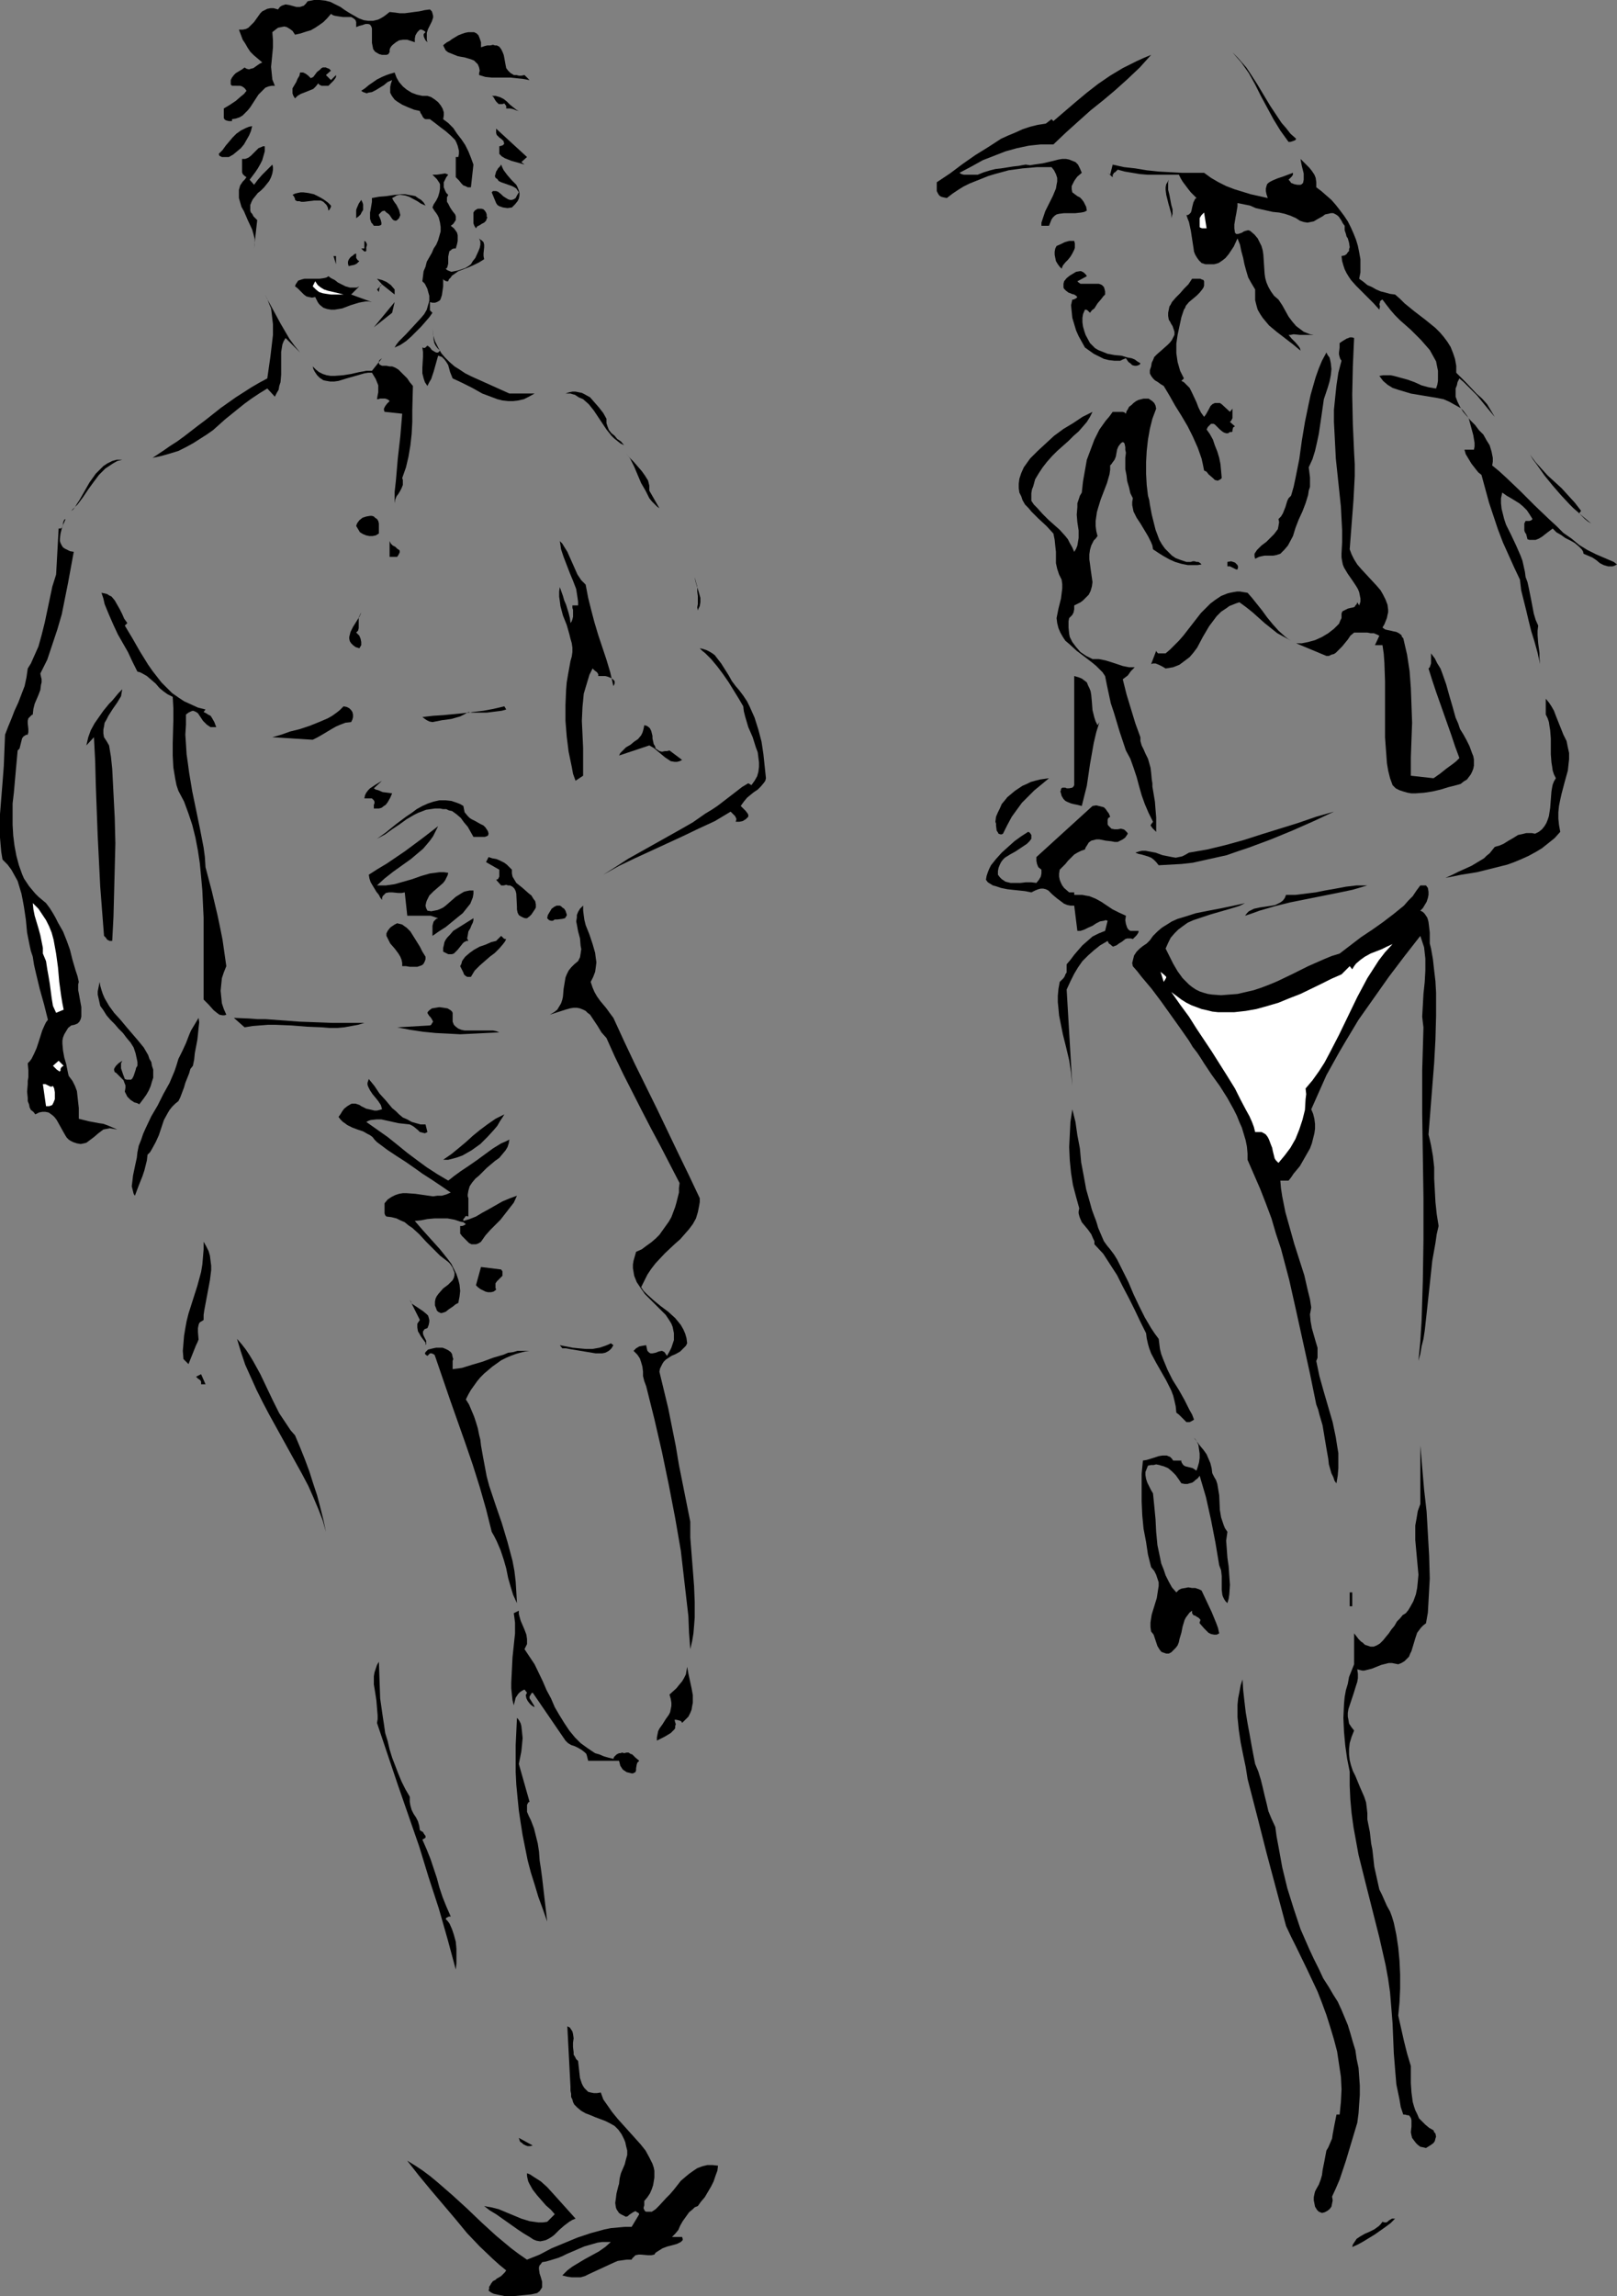 <?xml version="1.0" encoding="UTF-8" standalone="no"?>
<svg
   version="1.0"
   width="109.647mm"
   height="155.668mm"
   id="svg102"
   sodipodi:docname="Couple Running.wmf"
   xmlns:inkscape="http://www.inkscape.org/namespaces/inkscape"
   xmlns:sodipodi="http://sodipodi.sourceforge.net/DTD/sodipodi-0.dtd"
   xmlns="http://www.w3.org/2000/svg"
   xmlns:svg="http://www.w3.org/2000/svg">
  <rect width="100%" height="100%" fill="#808080" stroke="none"/>
  <sodipodi:namedview
     id="namedview102"
     pagecolor="#ffffff"
     bordercolor="#000000"
     borderopacity="0.25"
     inkscape:showpageshadow="2"
     inkscape:pageopacity="0.0"
     inkscape:pagecheckerboard="0"
     inkscape:deskcolor="#d1d1d1"
     inkscape:document-units="mm" />
  <defs
     id="defs1">
    <pattern
       id="WMFhbasepattern"
       patternUnits="userSpaceOnUse"
       width="6"
       height="6"
       x="0"
       y="0" />
  </defs>
  <path
     style="fill:#000000;fill-opacity:1;fill-rule:evenodd;stroke:none"
     d="m 99.847,3.07 1.454,0.162 1.131,0.162 h 1.293 l 1.293,-0.162 1.131,-0.162 1.293,-0.162 1.454,-0.323 1.293,-0.162 0.485,0.485 0.162,0.485 0.162,0.646 v 0.485 l -0.323,0.97 -0.485,0.97 -0.485,0.97 -0.323,0.97 V 8.888 9.534 10.18 l 0.162,0.646 -0.162,-0.162 -0.323,-0.323 -0.323,-0.646 -0.162,-0.485 V 8.726 l 0.162,-0.162 0.323,-0.323 -0.323,-0.323 -0.323,-0.162 -0.323,-0.162 h -0.485 l -0.323,0.323 -0.323,0.323 -0.485,0.808 -0.162,0.808 v 0.97 l -0.969,-0.323 -0.969,-0.323 h -1.131 l -0.969,0.162 -0.808,0.485 -0.808,0.646 -0.323,0.323 -0.323,0.485 -0.162,0.485 v 0.646 l -0.162,0.162 -0.162,0.323 -0.485,0.162 H 98.393 97.908 L 97.262,13.897 96.939,13.735 96.131,13.25 95.646,12.604 95.485,11.796 95.323,10.988 V 9.372 8.564 7.918 7.272 L 95.161,6.787 94.838,6.302 94.354,6.14 H 93.707 L 93.223,6.302 92.738,6.464 92.092,6.625 91.284,6.948 V 6.14 5.656 L 91.122,5.171 90.799,4.848 90.315,4.525 89.991,4.363 H 89.022 87.891 L 86.76,4.201 85.791,4.04 85.306,3.878 84.821,3.555 83.852,4.686 82.883,5.656 81.752,6.464 80.782,7.11 79.651,7.756 78.52,8.08 77.066,8.564 75.612,8.888 74.966,7.918 74.32,7.433 73.512,6.948 72.866,6.787 72.058,6.948 71.25,7.11 70.604,7.595 69.796,8.241 l 0.162,2.101 v 1.778 l -0.323,3.393 -0.162,1.616 0.162,1.616 0.162,1.616 0.323,0.808 0.323,0.808 h -0.808 l -0.808,0.162 -0.808,0.323 -0.485,0.485 -0.646,0.646 -0.646,0.646 -2.1,3.232 -0.646,0.808 -0.646,0.646 -0.646,0.646 -0.808,0.485 -0.969,0.323 -0.969,0.162 v 0.485 h -0.808 l -0.646,-0.162 -0.323,-0.162 -0.162,-0.162 -0.162,-0.323 v -0.485 -1.939 l 1.616,-0.97 1.454,-0.97 1.293,-1.131 0.808,-0.646 0.646,-0.808 -0.323,-0.485 -0.323,-0.323 -0.485,-0.323 -0.485,-0.162 H 60.587 59.456 L 59.133,21.653 v -0.485 -0.323 -0.323 l 0.323,-0.646 0.485,-0.646 0.485,-0.485 1.616,-0.97 0.646,-0.485 0.485,0.323 0.646,0.162 0.485,-0.162 0.646,-0.162 1.131,-0.808 0.485,-0.323 0.646,-0.323 L 66.08,15.028 65.11,14.22 64.141,13.25 63.495,12.281 62.849,11.15 62.202,10.18 61.718,8.888 61.233,7.595 h 0.969 l 0.808,-0.162 0.646,-0.323 0.485,-0.485 0.969,-0.97 0.808,-1.131 0.808,-1.131 0.485,-0.485 0.646,-0.323 0.646,-0.323 0.808,-0.162 h 0.808 l 1.131,0.323 0.485,-0.646 0.485,-0.323 0.485,-0.162 0.485,-0.162 0.969,0.162 1.777,0.485 h 0.485 0.485 L 77.389,1.616 77.874,1.454 78.359,0.97 78.843,0.323 79.651,0.162 80.459,0 h 0.808 0.646 l 1.454,0.162 1.293,0.323 1.293,0.646 1.293,0.646 1.131,0.808 1.293,0.808 1.131,0.646 1.131,0.646 1.293,0.485 1.131,0.162 h 1.293 l 0.646,-0.162 0.646,-0.162 0.646,-0.323 0.808,-0.485 0.646,-0.485 z"
     id="path1" />
  <path
     style="fill:#000000;fill-opacity:1;fill-rule:evenodd;stroke:none"
     d="m 123.274,12.119 0.969,-0.323 0.646,-0.162 h 0.808 l 0.646,-0.162 0.485,0.162 h 0.485 l 0.323,0.162 0.323,0.162 0.485,0.646 0.323,0.646 0.323,0.808 0.162,0.808 0.323,1.778 0.162,0.808 0.485,0.646 0.646,0.646 0.323,0.162 0.485,0.323 h 0.646 l 0.646,0.162 h 0.646 l 0.808,-0.162 1.293,1.293 -1.777,-0.323 -1.616,-0.162 -1.454,-0.162 h -3.231 -1.616 l -1.616,-0.162 -1.616,-0.485 V 18.745 l 0.162,-0.646 -0.162,-0.808 -0.323,-0.808 -0.485,-0.485 -0.485,-0.485 -0.808,-0.323 -1.616,-0.485 -0.969,-0.162 -0.808,-0.162 -1.616,-0.646 -0.808,-0.323 -0.646,-0.485 -0.323,-0.646 -0.323,-0.646 0.323,-0.323 0.646,-0.485 0.646,-0.323 0.646,-0.485 1.616,-0.97 0.808,-0.323 0.969,-0.323 0.808,-0.162 h 0.646 0.808 l 0.646,0.323 0.485,0.485 0.323,0.808 0.162,0.485 0.162,0.485 v 0.646 z"
     id="path2" />
  <path
     style="fill:#000000;fill-opacity:1;fill-rule:evenodd;stroke:none"
     d="m 332.176,35.55 -0.162,0.323 -0.323,0.162 -0.485,0.162 -0.485,0.162 h -0.485 l -2.1,-2.909 -1.777,-2.909 -3.231,-5.979 -1.454,-2.909 -1.616,-2.909 -1.939,-2.747 -1.131,-1.293 -1.131,-1.293 1.293,1.293 1.131,1.293 1.131,1.293 0.969,1.454 1.777,2.747 3.393,5.656 1.939,2.909 0.969,1.454 1.131,1.293 1.131,1.454 z"
     id="path3" />
  <path
     style="fill:#000000;fill-opacity:1;fill-rule:evenodd;stroke:none"
     d="m 295.017,14.058 -1.454,1.616 -1.454,1.616 -3.07,2.909 -3.231,2.909 -3.07,2.585 -3.231,2.585 -3.07,2.747 -3.231,2.909 -3.231,3.07 h -1.616 -1.616 l -1.616,0.162 -1.454,0.162 -3.07,0.646 -2.908,0.808 -2.908,1.131 -2.908,1.131 -2.908,1.616 -3.07,1.616 0.485,0.323 0.646,0.162 h 0.485 0.646 0.646 1.777 l 1.616,-0.646 1.616,-0.485 1.293,-0.323 1.454,-0.162 3.07,-0.485 1.454,-0.162 0.808,-0.162 0.969,-0.162 1.131,0.162 0.969,-0.162 2.262,-0.323 2.1,-0.485 1.939,-0.485 0.969,-0.162 h 0.969 l 0.808,0.162 0.808,0.323 0.808,0.323 0.646,0.646 0.485,0.97 0.485,1.131 -1.131,0.97 -0.485,0.646 -0.323,0.485 -0.323,0.646 -0.323,0.646 v 0.808 l 0.162,0.808 0.646,0.485 0.646,0.485 0.646,0.323 0.485,0.485 0.485,0.646 0.323,0.646 0.323,0.646 0.162,0.97 -0.646,0.323 -0.808,0.162 -1.454,0.162 h -1.454 -1.454 l -1.293,0.162 -0.646,0.162 -0.485,0.323 -0.485,0.485 -0.323,0.485 -0.323,0.808 -0.323,0.808 h -1.939 v -0.808 l 0.323,-0.97 0.323,-0.97 0.323,-0.97 0.969,-1.939 0.969,-1.939 0.808,-1.939 0.162,-0.97 0.162,-0.808 v -0.97 l -0.323,-0.97 -0.485,-0.97 -0.646,-0.808 h -3.716 l -3.716,0.323 -3.554,0.485 -1.777,0.485 -1.777,0.485 -1.616,0.485 -1.616,0.646 -1.616,0.646 -1.616,0.646 -1.616,0.808 -1.293,0.808 -1.454,0.97 -1.454,1.131 -0.808,-0.162 -0.646,-0.162 -0.485,-0.323 -0.323,-0.485 -0.323,-0.646 v -0.646 -0.808 -0.808 l 3.393,-2.262 3.231,-2.424 3.231,-2.262 3.393,-2.101 3.231,-2.101 1.777,-0.808 1.939,-0.808 1.777,-0.808 1.939,-0.646 1.939,-0.485 2.1,-0.323 1.454,-1.131 0.485,0.485 5.655,-4.848 2.908,-2.424 2.908,-2.262 3.07,-2.101 3.231,-1.939 3.554,-1.778 1.777,-0.808 z"
     id="path4" />
  <path
     style="fill:#000000;fill-opacity:1;fill-rule:evenodd;stroke:none"
     d="m 83.529,19.229 1.293,1.293 1.293,-1.293 v 0.485 l -0.162,0.323 -0.485,0.646 -1.293,1.293 h -0.646 -1.131 l -0.323,-0.162 -0.323,-0.162 -0.162,-0.323 -0.646,0.808 -0.646,0.646 -0.808,0.323 -0.808,0.323 -1.616,0.646 -0.808,0.485 -0.646,0.646 -0.323,-0.485 -0.162,-0.323 -0.162,-0.485 v -0.485 -0.808 l 0.485,-0.808 0.485,-0.808 0.323,-0.808 0.485,-0.808 0.162,-0.808 h 0.485 0.323 l 0.323,0.162 0.323,0.162 0.646,0.485 0.646,0.646 0.646,-0.323 0.969,-1.293 0.646,-0.485 0.485,-0.485 0.323,-0.162 h 0.323 0.485 l 0.323,0.162 0.485,0.162 0.485,0.485 z"
     id="path5" />
  <path
     style="fill:#000000;fill-opacity:1;fill-rule:evenodd;stroke:none"
     d="m 109.541,24.562 0.969,0.323 0.969,0.646 0.808,0.646 0.646,0.808 0.485,0.808 0.323,0.97 v 0.808 l -0.162,0.97 1.293,0.97 1.293,1.293 0.969,1.454 1.131,1.454 0.969,1.454 0.808,1.616 0.646,1.616 0.646,1.778 -0.646,5.817 h -0.808 l -0.646,-0.323 -0.485,-0.162 -0.485,-0.485 -0.646,-0.808 -0.485,-0.485 -0.323,-0.323 v -5.171 h 0.646 l 0.162,-0.808 v -0.808 l -0.162,-0.646 -0.162,-0.646 -0.323,-0.808 -0.323,-0.646 -1.131,-1.131 -1.293,-1.131 -1.293,-0.97 -1.454,-1.131 -1.293,-0.97 h -0.646 -0.485 l -0.323,-0.162 -0.323,-0.323 -0.323,-0.646 -0.323,-0.485 -0.162,-0.485 -1.454,-0.323 -1.616,-0.646 -1.454,-0.646 -1.293,-0.808 -0.646,-0.485 -0.485,-0.646 -0.323,-0.485 -0.323,-0.646 V 23.108 22.3 l 0.162,-0.808 0.323,-0.97 -1.131,0.485 -0.969,0.808 -2.1,1.293 -0.969,0.485 -0.969,0.162 -0.323,0.162 -0.485,-0.162 -0.485,-0.162 -0.485,-0.323 0.969,-0.646 0.969,-0.808 2.1,-1.454 1.293,-0.646 1.131,-0.485 0.969,-0.323 1.131,-0.323 0.485,1.293 0.646,1.131 0.969,1.131 0.969,0.808 1.293,0.808 1.293,0.485 1.454,0.323 z"
     id="path6" />
  <path
     style="fill:#000000;fill-opacity:1;fill-rule:evenodd;stroke:none"
     d="m 132.968,28.44 -0.646,-0.162 -0.808,-0.323 -0.808,-0.162 h -0.969 V 27.47 27.147 l -0.485,-0.646 -0.485,0.162 h -0.323 -0.646 l -0.323,-0.323 -0.323,-0.323 -0.323,-0.485 -0.162,-0.323 -0.323,-0.485 -0.323,-0.162 h 0.485 0.485 l 1.131,0.323 0.969,0.485 0.808,0.646 0.808,0.808 0.808,0.646 0.808,0.646 z"
     id="path7" />
  <path
     style="fill:#000000;fill-opacity:1;fill-rule:evenodd;stroke:none"
     d="m 64.626,32.318 -0.323,1.293 -0.485,1.131 -0.646,1.131 -0.646,1.131 -0.808,0.97 -0.969,0.808 -0.969,0.808 -1.131,0.646 H 57.517 57.194 56.871 l -0.323,-0.162 -0.323,-0.162 -0.162,-0.485 0.969,-0.97 0.808,-1.131 1.777,-2.101 0.969,-0.97 1.131,-0.808 1.293,-0.646 0.808,-0.323 z"
     id="path8" />
  <path
     style="fill:#000000;fill-opacity:1;fill-rule:evenodd;stroke:none"
     d="m 133.614,41.529 0.808,0.646 -1.616,-0.485 -1.777,-0.485 -0.808,-0.323 -0.808,-0.323 -0.808,-0.485 -0.646,-0.646 v -1.939 l 0.646,-0.162 0.323,-0.162 0.162,-0.162 0.162,-0.323 -0.162,-0.162 V 36.196 l -0.485,-0.485 -0.646,-0.485 -0.646,-0.646 -0.162,-0.485 v -0.323 -0.323 -0.485 l 7.917,7.272 z"
     id="path9" />
  <path
     style="fill:#000000;fill-opacity:1;fill-rule:evenodd;stroke:none"
     d="m 67.857,37.489 v 1.293 l -0.323,1.131 -0.323,1.131 -0.485,0.97 -0.646,1.131 -0.646,0.97 -1.454,1.939 1.131,1.293 0.485,-0.646 0.485,-0.646 1.131,-1.293 1.293,-1.293 1.293,-1.293 0.162,0.646 v 0.646 l -0.162,0.97 -0.323,0.97 -0.485,0.97 -0.646,0.808 -0.646,0.808 -0.808,0.808 -0.808,0.646 -0.646,0.808 -0.646,0.808 -0.323,0.646 -0.323,0.808 v 0.97 0.485 l 0.162,0.485 0.323,0.323 0.323,0.646 0.485,0.485 0.485,0.485 -0.808,7.272 0.162,-1.131 V 61.243 L 64.949,59.95 64.626,58.819 63.495,56.395 62.525,54.133 61.879,53.002 61.556,51.871 61.233,50.74 v -0.97 -1.131 l 0.323,-1.131 0.646,-0.97 0.485,-0.485 0.485,-0.646 -0.485,-0.323 -0.485,-0.485 -0.162,-0.485 v -0.646 -0.646 -0.646 -0.646 -0.808 h 0.485 0.323 l 0.808,-0.323 0.646,-0.485 0.646,-0.646 0.646,-0.646 0.646,-0.646 0.808,-0.323 0.323,-0.162 z"
     id="path10" />
  <path
     style="fill:#000000;fill-opacity:1;fill-rule:evenodd;stroke:none"
     d="m 337.346,47.993 1.293,0.97 1.293,1.131 1.293,1.131 1.131,1.293 1.131,1.454 0.969,1.293 0.969,1.454 0.808,1.616 0.646,1.454 0.646,1.616 0.485,1.616 0.323,1.616 0.323,1.778 v 1.616 1.778 l -0.323,1.616 1.131,0.808 0.969,0.808 1.131,0.485 1.131,0.646 1.131,0.485 1.293,0.323 1.131,0.323 1.293,0.162 1.293,1.131 1.131,1.131 2.585,2.101 2.747,2.101 2.585,2.101 1.131,1.131 0.969,1.131 0.969,1.293 0.808,1.293 0.646,1.616 0.485,1.454 0.323,1.778 v 1.778 l 1.293,1.293 1.293,1.293 2.585,2.747 1.454,1.293 1.293,1.454 0.969,1.616 0.969,1.616 -2.423,-2.909 -2.1,-2.585 -1.131,-1.131 -1.131,-1.131 -1.131,-1.131 -1.131,-0.97 -0.485,0.97 -0.162,0.808 -0.323,0.808 v 0.646 0.808 0.646 l 0.485,1.293 0.646,1.293 0.808,1.293 0.969,1.131 0.969,1.131 1.131,1.131 0.969,1.293 1.131,1.131 0.808,1.454 0.808,1.293 0.485,1.616 0.162,0.808 0.162,0.808 v 0.97 l -0.162,0.97 1.777,1.454 1.939,1.778 3.554,3.393 1.777,1.778 1.777,1.778 3.716,3.555 1.939,1.778 1.777,1.778 2.1,1.454 1.939,1.616 2.1,1.293 2.262,1.131 2.262,0.97 2.262,0.97 0.808,0.646 -0.646,0.323 -0.485,0.162 h -0.646 -0.485 l -1.131,-0.323 -0.969,-0.485 -0.969,-0.808 -0.969,-0.646 -1.131,-0.485 -1.131,-0.485 -0.162,-0.646 -0.323,-0.485 -0.808,-0.808 -0.969,-0.808 -1.131,-0.646 -1.293,-0.646 -1.131,-0.808 -1.131,-0.646 -0.969,-0.97 -0.646,0.485 -0.646,0.485 -1.454,1.131 -0.808,0.485 -0.808,0.323 h -0.969 -0.646 l -0.485,-0.162 -0.323,-1.293 -0.323,-0.485 -0.162,-0.485 v -0.646 -0.485 -0.646 l 0.323,-0.646 h 0.969 l 0.485,-0.162 0.162,-0.162 0.162,-0.162 -0.808,-1.293 -0.646,-0.97 -0.969,-0.97 -0.969,-0.808 -2.1,-1.293 -1.131,-0.646 -1.131,-0.808 -0.323,1.454 v 1.293 l 0.162,1.454 0.323,1.293 0.323,1.293 0.485,1.454 1.293,2.585 1.293,2.747 1.131,2.585 0.485,1.293 0.323,1.454 0.323,1.454 0.162,1.293 0.485,1.293 0.323,1.454 0.323,1.616 0.323,1.616 0.646,3.393 0.485,1.616 0.646,1.454 -0.162,1.293 v 1.131 l 0.162,2.101 0.323,2.424 v 1.293 l 0.162,1.616 -0.646,-2.909 -0.808,-2.909 -0.808,-2.585 -0.646,-2.585 -0.646,-2.747 -0.646,-2.585 -0.646,-2.585 -0.323,-2.747 -1.454,-3.07 -1.454,-3.232 -1.454,-3.232 -1.293,-3.393 -1.131,-3.393 -1.131,-3.393 -0.969,-3.555 -0.969,-3.555 -0.808,-0.646 -0.646,-0.808 -1.131,-1.454 -0.969,-1.616 -0.485,-0.808 -0.323,-1.131 h 2.423 l 0.162,-0.808 v -0.97 l -0.162,-0.97 -0.162,-0.97 -1.131,-4.201 -0.485,-0.808 -0.485,-0.646 -0.485,-0.646 -0.646,-0.646 -1.454,-0.808 -1.454,-0.808 -1.454,-0.646 -1.616,-0.323 -6.786,-1.131 -1.616,-0.485 -1.616,-0.485 -1.454,-0.485 -1.293,-0.808 -1.131,-0.97 -0.485,-0.646 -0.485,-0.646 0.969,-0.162 h 0.969 0.969 l 0.808,0.162 1.777,0.485 1.777,0.485 1.777,0.646 1.777,0.808 1.777,0.485 1.939,0.323 0.323,-0.97 0.162,-0.97 V 96.793 95.824 95.016 l -0.162,-0.808 -0.323,-1.616 -0.808,-1.454 -0.808,-1.454 -1.131,-1.293 -1.131,-1.293 -2.585,-2.585 -2.747,-2.424 -1.293,-1.293 -1.131,-1.293 -1.131,-1.454 -0.969,-1.293 -0.323,0.162 -0.323,0.323 v 0.323 l -0.162,0.323 0.162,0.646 -0.162,0.808 -1.454,-1.616 -3.07,-3.07 -1.454,-1.454 -1.293,-1.454 -0.646,-0.97 -0.485,-0.808 -0.485,-0.97 -0.323,-0.97 -0.323,-1.131 -0.162,-1.293 0.808,-0.162 0.485,-0.323 0.323,-0.485 0.323,-0.323 v -0.485 l 0.162,-0.485 -0.162,-1.131 -0.323,-1.131 -0.323,-0.485 -0.162,-0.646 -0.323,-0.97 V 58.334 57.85 l -0.485,-0.646 -0.323,-0.646 -0.323,-0.485 -0.323,-0.485 -0.323,-0.323 -0.485,-0.323 -0.646,-0.323 h -0.646 l -0.646,0.162 -0.808,0.162 -0.646,0.485 -1.454,0.808 -0.808,0.485 -0.808,0.162 -0.808,0.162 -0.969,-0.162 -0.969,-0.323 -0.485,-0.323 -0.485,-0.323 -1.454,-0.646 -1.454,-0.485 -1.454,-0.323 -1.616,-0.162 -2.908,-0.646 -1.454,-0.323 -1.454,-0.646 -3.231,-0.646 v 0.808 l -0.162,0.97 -0.162,0.97 -0.162,0.808 -0.323,1.939 v 0.97 l 0.162,1.131 0.323,0.323 h 0.485 l 0.485,-0.162 0.485,-0.162 0.485,-0.323 0.485,-0.162 0.646,-0.162 0.485,0.162 1.131,0.97 0.808,0.97 0.485,0.97 0.485,0.97 0.323,1.131 0.162,1.131 0.162,2.424 0.162,2.424 0.162,1.131 0.323,1.131 0.485,1.131 0.646,1.131 0.808,1.131 1.131,0.97 0.969,1.454 1.616,2.909 0.969,1.293 0.969,1.131 1.293,0.97 0.646,0.485 0.808,0.323 0.808,0.323 0.969,0.162 h -1.777 -1.777 l -1.616,-0.162 -0.808,0.162 h -0.485 l 0.808,0.97 0.969,0.97 0.808,0.97 0.323,0.485 0.162,0.646 -1.939,-1.616 -2.1,-1.616 -2.1,-1.616 -1.939,-1.616 -0.808,-0.97 -0.808,-0.97 -0.646,-0.97 -0.646,-1.131 -0.323,-1.131 -0.323,-1.293 v -1.293 -1.454 l -0.485,-0.808 -0.485,-0.808 -0.808,-1.454 -0.485,-1.616 -0.485,-1.778 -0.323,-1.616 -0.485,-1.778 -0.323,-1.616 -0.646,-1.616 -0.969,2.101 -0.646,0.97 -0.646,0.97 -0.808,0.97 -0.808,0.646 -0.969,0.646 -1.131,0.323 h -0.646 -0.646 -0.969 l -0.969,-0.323 -0.646,-0.646 -0.485,-0.646 -0.485,-0.808 -0.323,-0.808 -0.162,-1.131 -0.323,-2.101 -0.323,-2.101 -0.485,-2.262 -0.323,-0.808 -0.323,-0.97 h 0.323 l 0.323,-0.162 0.485,-0.485 0.162,-0.485 0.162,-0.808 0.323,-1.293 0.323,-0.646 0.162,-0.323 0.323,-0.162 -0.808,-0.808 -0.646,-0.646 -0.646,-0.808 -0.485,-0.646 -0.969,-1.293 -0.485,-0.808 -0.485,-0.97 h -4.039 -4.039 l -1.939,-0.162 -1.939,-0.323 -1.939,-0.323 -1.777,-0.485 -0.485,0.485 -0.162,0.162 -0.323,0.162 -0.162,0.323 -0.162,0.162 v 0.323 0.323 l -1.293,-1.131 0.646,0.485 0.646,-2.585 2.908,0.646 2.908,0.323 2.908,0.485 3.07,0.323 2.908,0.162 3.07,0.162 h 2.908 2.747 l 1.777,1.293 1.939,1.131 1.939,0.97 2.1,0.808 2.1,0.646 2.1,0.646 4.362,0.97 -0.323,-0.97 -0.162,-0.808 v -0.646 l 0.162,-0.646 0.162,-0.485 0.323,-0.323 0.485,-0.323 0.646,-0.323 1.131,-0.485 1.454,-0.485 1.293,-0.485 1.293,-0.485 v 0.323 0.162 l -0.323,0.485 -0.808,0.808 0.323,0.323 0.323,0.485 0.808,0.323 0.808,0.162 h 0.808 l 0.323,-0.162 0.323,-0.323 0.162,-0.808 v -0.808 -0.808 l -0.485,-1.939 -0.162,-0.808 -0.162,-0.97 0.808,0.808 0.808,0.808 0.646,0.646 0.646,0.808 0.646,0.97 0.323,0.808 0.162,1.131 z"
     id="path11" />
  <path
     style="fill:#000000;fill-opacity:1;fill-rule:evenodd;stroke:none"
     d="m 131.19,53.163 -1.131,0.162 -1.131,-0.162 -0.485,-0.162 -0.485,-0.162 -0.485,-0.323 -0.323,-0.485 -1.131,-2.747 0.323,-0.323 h 0.323 0.485 l 0.485,0.162 0.808,0.646 0.485,0.485 0.485,0.323 0.808,0.485 0.485,0.162 h 0.485 l 0.485,-0.162 0.485,-0.323 0.323,-0.646 0.485,-0.808 -0.323,-0.485 -0.323,-0.485 -0.485,-0.323 -0.646,-0.323 -2.747,-0.97 -0.646,-0.323 -0.323,-0.485 -0.485,-0.323 -0.162,-0.485 0.162,-0.485 0.162,-0.646 0.323,-0.485 0.162,-0.323 0.485,-0.485 0.323,-0.485 0.323,0.808 0.323,0.646 0.969,1.293 1.131,1.293 1.131,1.131 0.323,0.646 0.323,0.808 0.162,0.646 v 0.646 l -0.162,0.808 -0.323,0.646 -0.646,0.808 z"
     id="path12" />
  <path
     style="fill:#000000;fill-opacity:1;fill-rule:evenodd;stroke:none"
     d="m 114.872,49.932 -0.323,0.646 v 0.646 0.485 l 0.323,0.485 0.485,0.97 0.646,0.97 0.646,0.808 0.162,0.485 v 0.485 0.485 l -0.323,0.485 -0.323,0.485 -0.646,0.485 0.808,0.646 0.485,0.646 0.323,0.485 0.162,0.646 v 0.646 0.808 l -0.162,0.808 -0.323,1.131 h -0.485 l -0.485,0.162 -0.323,0.323 -0.323,0.162 -0.162,0.646 -0.162,0.808 v 0.97 0.808 l -0.162,0.646 -0.162,0.485 -0.323,0.162 0.323,0.323 0.323,0.162 0.808,0.323 0.808,-0.162 0.808,-0.162 0.969,-0.323 0.969,-0.323 0.808,-0.485 0.646,-0.485 0.485,-0.808 0.646,-0.808 0.808,-1.778 0.323,-0.808 0.162,-0.808 v -0.808 l -0.323,-0.808 0.323,0.323 0.323,0.162 0.485,0.485 0.162,0.646 v 0.646 l -0.162,1.616 v 0.646 l 0.162,0.808 -1.293,0.808 -1.293,0.646 -1.454,0.646 -1.293,0.485 -1.293,0.485 -1.131,0.808 -0.485,0.323 -0.323,0.485 -0.485,0.485 -0.162,0.485 h -0.485 l -0.323,-0.162 -0.323,-0.162 -0.162,-0.323 v 1.939 l -0.162,1.131 -0.162,1.131 -0.323,0.97 -0.162,0.323 -0.485,0.323 -0.323,0.162 -0.485,0.162 h -0.646 l -0.646,-0.162 v 0.808 0.323 0.646 0.323 l 0.323,0.323 0.323,0.323 -0.808,1.131 -0.969,1.131 -1.131,1.293 -1.293,1.293 -1.293,1.293 -1.293,1.131 -1.454,0.97 -1.454,0.646 0.485,-0.808 0.646,-0.808 0.969,-0.97 0.808,-0.808 1.939,-2.101 1.939,-2.101 0.808,-0.97 0.646,-1.131 0.323,-1.131 0.323,-1.131 v -1.293 l -0.323,-1.131 -0.162,-0.646 -0.323,-0.646 -0.323,-0.646 -0.646,-0.646 0.162,-1.293 0.162,-1.293 0.485,-1.131 0.323,-1.293 1.293,-2.262 0.485,-1.131 0.646,-0.97 0.485,-1.131 0.323,-1.131 0.323,-1.131 v -1.131 l -0.162,-1.131 -0.323,-1.293 -0.323,-0.646 -0.323,-0.485 -0.485,-0.646 -0.485,-0.808 0.323,-0.808 0.646,-0.97 0.485,-0.97 0.323,-1.131 0.162,-0.97 v -1.131 l -0.162,-0.323 -0.323,-0.485 -0.323,-0.485 -0.485,-0.485 -0.646,-0.646 h 0.485 0.646 l 1.131,-0.162 0.969,-0.162 0.485,0.162 0.323,0.162 -0.485,0.646 -0.323,0.646 -0.323,0.646 v 0.646 0.646 l 0.323,0.808 0.323,0.646 z"
     id="path13" />
  <path
     style="fill:#000000;fill-opacity:1;fill-rule:evenodd;stroke:none"
     d="m 300.187,55.911 v -1.131 l -0.323,-1.131 -0.162,-0.646 -0.162,-0.485 -0.323,-1.293 -0.323,-1.293 -0.162,-1.293 v -0.646 l 0.162,-0.808 0.323,-0.485 0.323,-0.646 -0.162,0.646 v 0.646 1.293 l 0.323,1.293 0.485,2.585 0.323,1.131 v 1.131 l -0.162,0.485 z"
     id="path14" />
  <path
     style="fill:#000000;fill-opacity:1;fill-rule:evenodd;stroke:none"
     d="m 84.821,52.679 v 0.323 l -0.162,0.323 -0.162,0.323 -0.323,0.323 -0.162,-0.808 -0.323,-0.646 -0.485,-0.485 -0.323,-0.323 -0.646,-0.323 h -0.485 -1.293 l -1.293,0.162 -1.293,0.162 H 77.228 L 76.743,51.548 H 76.097 L 75.612,51.224 v -0.323 l -0.162,-0.323 -0.162,-0.323 -0.323,-0.323 0.646,-0.323 0.646,-0.162 0.808,-0.162 h 0.646 l 1.293,0.162 1.454,0.323 1.293,0.646 1.131,0.646 1.131,0.808 z"
     id="path15" />
  <path
     style="fill:#000000;fill-opacity:1;fill-rule:evenodd;stroke:none"
     d="m 109.056,52.679 -1.131,-0.485 -0.969,-0.646 -2.1,-1.131 -0.969,-0.323 -1.131,-0.162 h -0.485 l -0.646,0.162 -0.485,0.323 -0.646,0.323 0.323,0.646 0.323,0.485 0.485,0.646 0.323,0.646 0.323,0.646 0.162,0.646 0.162,0.646 -0.323,0.808 -0.323,0.323 -0.162,0.162 -0.323,0.162 h -0.162 l -0.485,-0.162 -0.323,-0.323 -0.646,-0.97 -0.323,-0.323 -0.485,-0.323 -0.485,-0.485 -0.646,0.162 -0.323,0.323 -0.323,0.323 -0.162,0.162 v 0.323 l 0.162,0.323 0.323,0.808 0.162,0.646 v 0.323 0.162 l -0.162,0.162 -0.485,0.162 h -0.485 -0.808 l -0.323,-0.485 -0.323,-0.323 -0.323,-0.97 v -0.808 -0.808 l 0.162,-0.808 0.162,-0.97 0.162,-0.97 v -0.97 l 1.777,-0.323 1.939,-0.162 2.1,-0.323 1.777,-0.162 h 0.969 l 0.808,0.162 0.969,0.162 0.808,0.162 0.646,0.485 0.808,0.485 0.646,0.646 z"
     id="path16" />
  <path
     style="fill:#000000;fill-opacity:1;fill-rule:evenodd;stroke:none"
     d="m 91.284,55.911 v -0.808 -0.646 -0.646 l 0.162,-0.485 0.485,-1.131 0.646,-0.97 0.323,0.646 0.162,0.485 v 0.646 0.808 l -0.323,0.485 -0.323,0.646 -0.485,0.485 z"
     id="path17" />
  <path
     style="fill:#000000;fill-opacity:1;fill-rule:evenodd;stroke:none"
     d="m 124.566,54.456 0.162,0.485 v 0.485 l 0.162,0.323 -0.162,0.323 -0.162,0.485 -0.485,0.485 -0.646,0.323 -0.485,0.323 -0.646,0.323 -0.323,0.485 -0.323,-0.485 -0.162,-0.323 -0.162,-0.485 v -0.485 -2.262 l 0.323,-0.485 0.485,-0.323 0.323,-0.162 h 0.485 0.485 l 0.485,0.162 0.323,0.323 z"
     id="path18" />
  <path
     style="fill:#ffffff;fill-opacity:1;fill-rule:evenodd;stroke:none"
     d="m 309.234,58.496 h -1.131 l -0.485,-0.162 -0.162,-0.162 V 57.85 56.88 55.911 l 0.162,-0.323 0.323,-0.485 0.323,-0.323 0.323,-0.323 z"
     id="path19" />
  <path
     style="fill:#000000;fill-opacity:1;fill-rule:evenodd;stroke:none"
     d="M 93.869,64.313 93.546,64.475 93.223,64.313 92.9,63.99 92.576,63.667 h 0.808 v -1.939 l 0.323,0.162 0.162,0.323 0.162,0.323 v 0.323 l -0.162,0.485 z"
     id="path20" />
  <path
     style="fill:#000000;fill-opacity:1;fill-rule:evenodd;stroke:none"
     d="m 275.306,61.728 0.162,0.646 v 0.646 0.485 l -0.162,0.485 -0.485,0.97 -0.485,0.808 -0.646,0.808 -0.646,0.646 -0.646,0.808 -0.323,0.808 -0.485,-0.485 -0.485,-0.646 -0.485,-0.808 -0.162,-0.808 -0.162,-0.808 v -0.808 l 0.162,-0.808 0.323,-0.646 1.131,-0.485 0.969,-0.485 1.131,-0.323 h 0.646 z"
     id="path21" />
  <path
     style="fill:#000000;fill-opacity:1;fill-rule:evenodd;stroke:none"
     d="m 92.092,66.899 -0.646,0.646 -0.646,0.323 -0.808,0.162 -0.646,0.162 -0.162,-0.646 v -0.485 l 0.162,-0.485 0.323,-0.485 0.323,-0.323 0.485,-0.323 0.323,-0.323 0.485,-0.162 v 1.131 l 0.323,0.485 0.162,0.162 z"
     id="path22" />
  <path
     style="fill:#000000;fill-opacity:1;fill-rule:evenodd;stroke:none"
     d="m 86.114,67.707 -0.646,-2.101 h 0.646 z"
     id="path23" />
  <path
     style="fill:#000000;fill-opacity:1;fill-rule:evenodd;stroke:none"
     d="m 278.537,70.777 -2.423,1.293 0.323,0.323 0.485,0.323 h 0.485 1.777 1.293 1.131 l 0.485,0.162 0.323,0.162 0.485,0.485 0.162,0.485 0.162,0.646 v 0.808 l -0.485,0.485 -0.485,0.646 -0.969,1.131 -0.808,1.293 -0.646,0.485 -0.485,0.646 -0.323,-0.323 -0.323,-0.323 -0.323,-0.162 h -0.323 l -0.485,1.131 -0.162,0.97 v 1.131 l 0.162,1.131 0.323,1.131 0.323,0.97 1.131,2.101 0.646,0.646 0.646,0.646 0.808,0.485 0.808,0.323 1.616,0.646 1.777,0.323 1.777,0.162 1.616,0.485 0.969,0.162 0.808,0.323 0.646,0.485 0.808,0.485 -0.162,0.323 -0.323,0.162 -0.485,0.162 h -0.485 l -0.646,-0.162 -0.485,-0.485 -0.485,-0.323 -0.323,-0.485 -0.323,-0.485 -0.808,0.323 -0.646,0.323 h -0.808 -0.646 l -1.454,-0.162 -1.293,-0.323 -1.293,-0.646 -1.293,-0.646 -1.131,-0.808 -1.131,-0.808 -1.616,-2.909 -0.646,-1.454 -0.485,-1.616 -0.485,-1.616 -0.162,-1.616 -0.162,-1.616 0.323,-1.454 h 0.323 l 0.323,-0.162 0.323,-0.162 0.162,-0.162 0.162,-0.162 -0.162,-0.162 -0.162,-0.162 -0.485,-0.323 -0.646,-0.162 -0.323,-0.162 -0.485,-0.162 -0.646,-0.485 -0.485,-0.485 -0.162,-0.323 v -0.485 -0.485 l 0.162,-0.646 0.646,-0.808 0.808,-0.646 0.808,-0.485 0.808,-0.485 0.969,-0.162 h 0.323 l 0.323,0.162 0.323,0.162 0.323,0.323 0.323,0.323 z"
     id="path24" />
  <path
     style="fill:#000000;fill-opacity:1;fill-rule:evenodd;stroke:none"
     d="m 84.175,70.777 0.646,0.485 0.969,0.485 0.808,0.646 0.969,0.485 0.969,0.485 1.131,0.323 h 0.485 0.646 0.646 l 0.646,-0.323 -2.1,2.101 5.332,1.939 -0.808,-0.162 h -0.808 l -0.969,0.162 -0.808,0.162 -2.1,0.646 -2.1,0.808 -0.969,0.162 -0.969,0.162 H 84.821 L 83.852,79.18 82.883,78.856 82.075,78.21 81.752,77.887 81.428,77.402 81.105,76.756 80.782,76.109 79.974,76.271 79.167,76.109 78.52,75.948 77.874,75.463 76.743,74.332 76.258,73.847 75.612,73.362 l 0.162,-0.485 0.323,-0.485 0.323,-0.485 0.485,-0.162 0.485,-0.162 0.646,-0.162 h 1.131 1.454 1.293 l 1.131,-0.162 0.646,-0.162 z"
     id="path25" />
  <path
     style="fill:#000000;fill-opacity:1;fill-rule:evenodd;stroke:none"
     d="m 101.139,74.17 v 1.293 l -3.231,-2.585 -0.485,0.323 -0.162,0.485 -0.162,1.131 -0.485,-0.646 1.293,-1.293 -1.293,-1.454 0.646,0.162 0.646,0.162 1.131,0.485 1.131,0.808 z"
     id="path26" />
  <path
     style="fill:#000000;fill-opacity:1;fill-rule:evenodd;stroke:none"
     d="m 308.588,72.07 v 0.646 0.485 l -0.162,0.485 -0.323,0.485 -0.646,0.808 -0.808,0.808 -0.969,0.808 -0.969,0.808 -0.808,0.97 -0.162,0.485 -0.323,0.485 -0.646,1.939 -0.485,2.262 -0.485,2.262 -0.323,2.262 v 2.424 l 0.162,1.131 0.162,1.131 0.323,1.131 0.323,1.131 0.485,0.97 0.485,0.97 -0.646,0.646 0.646,0.323 0.485,0.485 0.485,0.485 0.485,0.485 0.646,1.293 1.131,2.424 0.485,1.293 0.646,1.293 0.808,1.131 0.485,-0.646 0.808,-1.454 0.323,-0.646 0.485,-0.485 0.646,-0.323 h 0.323 0.485 0.485 l 0.485,0.323 2.1,1.939 0.646,-0.808 v 0.97 0.97 0.485 l -0.162,0.323 -0.162,0.323 -0.323,0.323 1.293,1.131 -0.323,0.162 -0.162,0.162 -0.162,0.646 v 0.323 l -0.162,0.162 h -0.162 -0.323 l -0.485,0.323 h -0.485 l -0.485,-0.162 -0.323,-0.162 -0.808,-0.646 -0.646,-0.646 -0.646,-0.646 -0.323,-0.162 h -0.323 -0.323 l -0.323,0.323 -0.485,0.485 -0.323,0.646 0.808,1.131 0.808,1.454 0.485,1.454 0.646,1.616 0.485,1.616 0.323,1.616 0.162,1.778 0.162,1.778 -0.323,0.323 -0.323,0.162 -0.323,0.162 h -0.162 l -0.646,-0.162 -0.485,-0.485 -1.131,-0.97 -0.485,-0.646 -0.646,-0.323 -0.323,-1.616 -0.323,-1.454 -0.969,-2.747 -1.293,-2.909 -1.293,-2.585 -1.616,-2.747 -1.616,-2.585 -1.454,-2.585 -1.454,-2.424 -0.808,-0.485 -0.646,-0.485 -0.808,-0.485 -0.485,-0.485 -0.485,-0.646 -0.323,-0.646 V 95.339 94.854 l 0.162,-0.485 0.162,-0.485 0.162,-0.97 0.323,-0.646 0.323,-0.808 0.646,-0.646 1.293,-1.131 1.454,-1.293 0.646,-0.646 0.485,-0.646 0.323,-0.646 0.323,-0.646 v -0.808 l -0.323,-0.97 -0.162,-0.485 -0.323,-0.485 -0.323,-0.646 -0.323,-0.485 -0.162,-0.97 v -0.808 l 0.162,-0.808 0.162,-0.808 0.323,-0.485 0.323,-0.646 0.969,-1.131 1.131,-1.131 0.969,-1.131 1.131,-1.131 0.969,-1.454 h 1.777 0.323 l 0.323,0.162 0.485,0.162 z"
     id="path27" />
  <path
     style="fill:#ffffff;fill-opacity:1;fill-rule:evenodd;stroke:none"
     d="m 88.053,75.463 h -1.131 -0.969 -1.131 l -1.131,-0.162 -0.969,-0.162 -0.969,-0.323 -0.808,-0.646 -0.808,-0.808 0.646,-1.293 0.646,0.97 0.808,0.646 0.808,0.485 0.969,0.323 2.1,0.485 z"
     id="path28" />
  <path
     style="fill:#000000;fill-opacity:1;fill-rule:evenodd;stroke:none"
     d="m 76.905,90.329 -3.716,-3.717 -0.485,0.808 -0.323,0.808 -0.162,0.97 -0.162,0.97 v 1.939 3.878 l -0.162,1.939 -0.323,0.97 -0.162,0.97 -0.485,0.808 -0.485,0.97 -1.939,-2.101 -2.1,1.293 -1.939,1.293 -1.777,1.293 -1.616,1.293 -3.393,2.747 -3.07,2.747 -1.616,1.131 -1.777,1.131 -1.777,1.131 -1.777,0.97 -1.939,0.97 -2.1,0.646 -2.262,0.646 -2.262,0.485 1.454,-0.97 1.454,-0.97 1.616,-1.131 1.777,-1.131 1.777,-1.293 3.554,-2.747 1.939,-1.454 3.878,-3.07 3.878,-2.747 4.039,-2.585 1.939,-1.131 2.1,-1.131 0.808,-5.656 0.323,-2.747 0.323,-2.747 V 83.058 L 69.796,81.765 69.634,80.311 69.473,79.018 68.988,77.887 68.503,76.594 l -0.646,-1.131 1.939,3.555 2.1,3.878 1.131,1.939 1.131,1.939 1.293,1.778 z"
     id="path29" />
  <path
     style="fill:#000000;fill-opacity:1;fill-rule:evenodd;stroke:none"
     d="m 95.808,83.866 5.332,-6.464 -0.646,2.747 z"
     id="path30" />
  <path
     style="fill:#000000;fill-opacity:1;fill-rule:evenodd;stroke:none"
     d="m 130.544,100.833 h 6.463 l -1.454,0.808 -1.293,0.646 -1.454,0.323 -1.293,0.162 h -1.293 l -1.454,-0.162 -1.293,-0.323 -1.293,-0.485 -2.585,-0.97 -2.585,-1.454 -2.585,-1.293 -2.423,-1.131 -0.323,-0.808 -0.323,-0.808 -0.485,-1.778 -0.485,-0.808 -0.485,-0.646 -0.646,-0.646 -0.485,-0.162 -0.485,-0.162 -1.131,4.04 -0.646,1.939 -0.485,0.808 -0.485,0.97 -0.323,-0.485 -0.323,-0.485 -0.162,-0.485 -0.162,-0.485 -0.323,-1.293 v -1.454 l 0.162,-2.747 v -1.293 l -0.162,-1.131 0.485,0.162 0.323,-0.162 0.323,-0.323 0.162,-0.162 0.646,0.485 0.485,0.646 0.808,0.485 0.323,0.162 h 0.485 l 0.485,-0.485 -0.646,-0.646 -0.485,-0.646 -0.323,-0.646 -0.162,-0.808 -0.162,-1.616 -0.162,-1.616 0.162,1.939 0.485,1.616 0.808,1.616 0.808,1.454 0.969,1.131 1.131,1.131 1.293,1.131 1.293,0.808 1.454,0.97 1.616,0.808 3.231,1.454 3.231,1.454 z"
     id="path31" />
  <path
     style="fill:#000000;fill-opacity:1;fill-rule:evenodd;stroke:none"
     d="m 347.04,86.613 -0.162,3.555 -0.162,3.717 -0.162,7.272 0.162,7.595 0.162,3.555 0.162,3.717 0.162,2.909 v 3.07 l -0.162,3.07 -0.162,3.07 -0.485,6.302 -0.485,6.302 0.485,1.293 0.646,1.293 0.808,1.293 0.969,1.131 4.039,4.363 0.969,1.131 0.646,1.131 0.646,1.293 0.485,1.293 0.162,1.293 v 0.646 l -0.162,0.646 -0.162,0.808 -0.323,0.808 -0.323,0.808 -0.485,0.808 0.646,0.485 0.646,0.162 0.808,0.162 0.646,0.162 0.808,0.162 0.646,0.323 0.646,0.485 0.162,0.485 0.323,0.323 0.485,2.101 0.485,2.101 0.646,4.201 0.323,4.363 0.162,4.363 0.162,4.525 -0.162,4.363 -0.162,4.525 v 4.686 l 5.816,0.646 1.616,-1.131 1.616,-1.293 1.777,-1.293 0.808,-0.646 0.808,-0.808 -1.131,-3.07 -0.969,-2.909 -1.939,-5.494 -1.939,-5.494 -0.969,-2.909 -0.969,-3.07 0.323,-0.323 0.162,-0.485 0.162,-0.485 v -1.454 -1.131 l 0.969,1.293 0.646,1.293 0.808,1.293 0.485,1.293 0.969,2.747 0.808,2.909 0.808,2.747 0.808,2.909 0.646,1.454 0.485,1.454 0.808,1.293 0.808,1.454 0.808,1.616 0.646,1.778 0.323,0.808 0.162,0.808 v 0.808 0.808 l -0.162,0.808 -0.323,0.808 -0.323,0.646 -0.485,0.646 -0.485,0.646 -0.808,0.485 -0.808,0.646 -1.131,0.323 -1.939,0.485 -2.1,0.646 -2.1,0.485 -2.1,0.323 -2.262,0.162 h -0.969 l -0.969,-0.162 -1.131,-0.323 -0.969,-0.323 -0.969,-0.485 -0.808,-0.808 -0.646,-1.778 -0.485,-1.939 -0.323,-1.939 -0.162,-2.262 -0.162,-2.101 -0.162,-2.262 v -4.686 -9.695 l -0.162,-4.686 -0.162,-2.262 -0.323,-2.262 h -1.939 l 1.131,-2.424 -0.646,-0.323 -0.808,-0.323 h -0.808 l -0.808,-0.162 h -3.393 l -0.969,0.808 -0.646,0.97 -1.454,1.778 -0.808,0.808 -0.808,0.808 -0.485,0.323 -0.646,0.162 -0.646,0.323 h -0.646 l -7.755,-3.232 h 0.646 0.808 l 0.808,-0.162 0.808,-0.162 1.777,-0.485 1.777,-0.808 1.616,-0.97 1.454,-1.131 0.646,-0.646 0.646,-0.646 0.323,-0.808 0.323,-0.646 v -0.646 -0.485 l 0.162,-0.485 0.162,-0.162 0.646,-0.323 0.646,-0.323 0.646,-0.162 0.808,-0.162 0.323,-0.162 0.162,-0.323 0.323,-0.323 0.162,-0.485 0.485,0.808 0.323,-0.97 v -0.808 l -0.162,-0.808 -0.162,-0.808 -0.323,-0.808 -0.485,-0.808 -0.969,-1.454 -1.131,-1.616 -0.969,-1.616 -0.323,-0.808 -0.162,-0.808 -0.162,-0.97 V 141.877 l 0.162,-2.909 v -3.07 l -0.162,-3.07 -0.162,-3.07 -0.646,-6.14 -0.646,-6.14 -0.323,-6.302 -0.162,-3.07 v -3.07 l 0.323,-3.232 0.323,-3.07 0.485,-3.232 0.808,-3.07 -0.323,-0.485 -0.162,-0.485 -0.162,-0.646 v -0.485 l 0.162,-1.293 v -0.646 -0.485 l 0.969,-0.646 0.808,-0.485 0.485,-0.162 0.323,-0.162 h 0.646 z"
     id="path32" />
  <path
     style="fill:#000000;fill-opacity:1;fill-rule:evenodd;stroke:none"
     d="m 339.285,102.287 -0.646,4.525 -0.646,4.363 -0.485,2.262 -0.485,2.101 -0.646,2.101 -0.969,2.101 0.162,1.293 0.162,1.293 v 1.131 1.293 l -0.323,0.97 -0.162,1.131 -0.646,2.101 -0.808,2.101 -0.969,2.101 -0.808,2.101 -0.646,2.101 -1.293,2.424 -0.969,1.131 -0.969,0.97 -0.969,0.323 -0.808,0.162 h -2.262 l -0.808,0.162 -0.646,0.162 -0.969,0.485 -0.162,-0.646 V 141.877 l 0.323,-0.485 0.323,-0.485 0.485,-0.485 0.646,-0.646 1.293,-0.97 1.293,-1.293 0.646,-0.646 0.485,-0.646 0.485,-0.646 0.162,-0.808 0.162,-0.97 -0.162,-0.808 0.646,-0.646 0.485,-0.808 0.646,-1.616 0.485,-1.616 0.323,-0.646 0.646,-0.646 0.646,-2.262 0.485,-2.262 0.969,-4.848 0.646,-4.686 0.808,-4.848 0.969,-4.686 0.485,-2.262 0.646,-2.262 0.646,-2.262 0.808,-2.262 0.808,-1.939 1.131,-2.101 0.323,0.646 0.485,0.646 0.162,0.646 0.162,0.808 0.162,1.454 -0.162,1.616 -0.323,1.616 -0.485,1.616 -0.485,1.454 z"
     id="path33" />
  <path
     style="fill:#000000;fill-opacity:1;fill-rule:evenodd;stroke:none"
     d="m 97.1,93.076 0.162,0.323 0.323,0.162 0.323,0.162 h 0.485 0.646 l 0.808,0.162 h 0.646 l 0.808,0.323 0.808,0.485 0.646,0.646 0.808,0.808 0.808,0.808 0.646,0.97 0.808,0.97 -0.162,6.14 v 3.07 l -0.162,3.07 -0.323,2.909 -0.485,2.909 -0.646,2.747 -0.969,2.747 0.162,0.485 v 0.485 0.808 l -0.323,0.808 -0.323,0.646 -0.485,0.808 -0.485,0.646 -0.323,0.808 -0.162,0.97 v -2.909 l 0.323,-2.909 0.485,-5.656 0.646,-5.656 0.485,-5.817 -4.524,-0.485 -0.162,-0.485 v -0.323 l 0.162,-0.323 0.162,-0.323 0.485,-0.646 0.646,-0.646 -0.323,-0.323 -0.323,-0.162 -0.485,-0.162 h -0.323 -0.969 l -0.485,0.162 h -0.323 l 0.162,-0.97 0.162,-0.808 v -0.97 -0.808 l -0.323,-0.808 -0.323,-0.808 -0.485,-0.808 -0.485,-0.808 h -0.969 l -0.969,0.162 -2.262,0.646 -1.131,0.323 -1.131,0.323 -2.1,0.646 -1.131,0.162 h -0.969 l -0.969,-0.162 -0.808,-0.162 -0.969,-0.646 -0.646,-0.646 -0.323,-0.485 -0.323,-0.485 -0.323,-0.646 -0.162,-0.646 0.808,0.808 0.808,0.646 0.969,0.485 0.969,0.323 0.969,0.162 h 1.131 l 2.1,-0.162 2.1,-0.323 2.1,-0.485 0.969,-0.162 0.808,-0.162 h 0.646 0.808 l 2.585,-3.232 -0.646,0.485 -0.162,0.323 z"
     id="path34" />
  <path
     style="fill:#000000;fill-opacity:1;fill-rule:evenodd;stroke:none"
     d="m 155.425,107.296 v 0.646 0.485 l 0.323,0.97 0.323,0.808 0.646,0.808 0.808,0.646 0.646,0.808 0.969,0.646 0.808,0.97 -0.969,-0.485 -0.808,-0.646 -0.808,-0.646 -0.646,-0.646 -1.293,-1.616 -0.969,-1.454 -2.262,-3.393 -1.293,-1.616 -1.454,-1.293 -1.131,-0.485 -0.969,-0.646 -0.646,-0.162 -0.485,-0.162 h -0.646 -0.646 l 0.969,-0.323 0.808,-0.162 h 0.808 l 0.808,0.162 0.808,0.162 0.646,0.323 1.454,0.808 1.131,1.293 1.131,1.293 1.131,1.454 z"
     id="path35" />
  <path
     style="fill:#000000;fill-opacity:1;fill-rule:evenodd;stroke:none"
     d="m 296.309,104.711 -0.969,2.585 -0.646,2.585 -0.485,2.747 -0.323,2.909 -0.162,2.909 v 2.909 l 0.162,2.909 0.323,2.747 0.323,1.131 0.162,1.131 0.485,2.585 0.646,2.585 0.323,1.293 0.485,1.293 0.485,1.293 0.646,1.131 0.808,1.131 0.808,0.808 0.969,0.97 0.969,0.646 1.293,0.485 1.454,0.485 h 1.131 l 0.485,-0.162 h 0.485 l 0.485,0.162 h 0.485 l 0.485,0.323 0.323,0.323 -0.969,0.162 h -0.808 -1.777 l -1.616,-0.323 -1.616,-0.485 -1.454,-0.646 -1.454,-0.808 -1.293,-0.808 -1.454,-0.97 -0.162,-0.97 -0.323,-0.808 -0.808,-1.616 -0.969,-1.616 -0.485,-0.808 -0.485,-0.808 -0.969,-1.454 -0.808,-1.616 -0.162,-0.808 -0.162,-0.808 v -0.808 l 0.162,-0.97 -0.646,-1.293 -0.323,-1.454 -0.485,-1.616 -0.162,-1.454 -0.323,-1.616 v -1.454 -1.454 l 0.162,-1.293 -0.162,-0.808 v -0.646 l -0.162,-0.808 -0.162,-0.323 -0.323,-0.162 -0.323,0.162 -0.323,0.323 -0.485,0.646 -0.323,0.808 -0.323,1.778 -0.323,0.808 -0.485,0.646 -0.323,0.485 -0.323,0.323 v 1.131 l -0.162,1.131 -0.646,2.262 -0.808,2.101 -0.808,2.101 -0.646,2.101 -0.323,1.131 -0.162,1.131 -0.162,1.131 v 1.293 l 0.162,1.293 0.323,1.293 -0.485,0.646 -0.485,0.485 -0.646,1.293 -0.323,1.131 -0.162,1.131 v 1.293 l 0.162,1.131 0.162,1.293 0.162,1.131 0.162,1.131 0.162,1.131 -0.162,1.131 -0.323,1.131 -0.485,0.97 -0.485,0.485 -0.485,0.485 -0.485,0.485 -0.646,0.485 -0.646,0.323 -0.969,0.485 v 0.97 l -0.162,0.808 -0.323,0.646 -0.808,0.808 -0.162,0.808 v 0.808 0.808 l 0.162,1.616 0.162,0.808 0.323,0.646 0.323,0.646 0.485,0.646 0.485,0.646 1.131,1.293 1.454,0.97 1.616,0.808 h 0.808 0.808 l 1.616,0.323 1.616,0.485 1.454,0.485 1.454,0.485 1.616,0.323 h 1.454 l 0.646,-0.162 0.808,-0.162 -0.808,0.162 -0.646,0.162 -0.485,0.485 -0.485,0.485 -0.808,1.131 -0.646,0.485 -0.646,0.485 0.969,3.878 1.131,3.717 1.131,3.717 1.293,3.555 v 0.97 l 0.323,1.131 0.485,0.97 0.485,1.131 0.646,1.293 0.323,1.131 0.323,1.131 0.162,1.293 0.162,1.778 0.162,0.97 v 0.808 l 0.323,1.939 0.323,1.939 0.162,2.101 0.162,1.939 v 1.939 1.778 l -0.485,-0.485 -0.485,-0.485 -0.323,-0.485 -0.162,-0.162 0.162,-0.323 0.485,-0.646 -1.131,-2.262 -0.969,-2.262 -0.808,-2.262 -0.646,-2.262 -0.646,-2.424 -0.808,-2.424 -0.808,-2.262 -1.131,-2.101 -1.616,-4.848 -1.454,-4.848 -0.808,-2.424 -0.485,-2.262 -0.485,-2.262 -0.485,-2.424 -0.646,-0.97 -0.808,-0.808 -0.808,-0.808 -0.969,-0.808 -2.1,-1.616 -1.939,-1.454 -1.939,-1.778 -0.969,-0.808 -0.646,-0.97 -0.646,-1.131 -0.485,-1.131 -0.323,-1.293 -0.162,-1.293 0.485,-2.424 0.646,-2.585 0.323,-2.585 v -1.131 l -0.162,-1.131 -0.323,-0.646 -0.323,-0.646 -0.485,-1.454 -0.323,-1.454 v -1.454 -1.454 l -0.162,-1.454 -0.162,-1.616 -0.323,-1.616 -1.777,-1.939 -2.1,-1.939 -1.777,-1.778 -0.808,-0.97 -0.808,-0.808 -0.646,-1.131 -0.323,-0.97 -0.485,-0.97 -0.162,-1.131 v -1.131 l 0.162,-1.293 0.485,-1.454 0.646,-1.454 1.616,-2.262 1.939,-1.939 2.1,-1.939 2.1,-1.939 2.423,-1.778 2.423,-1.454 2.423,-1.616 2.585,-1.293 -0.646,1.293 -0.808,1.293 -0.969,1.131 -1.131,1.293 -1.293,1.131 -1.293,1.293 -2.908,2.585 -1.293,1.293 -1.293,1.454 -1.131,1.454 -0.969,1.454 -0.969,1.616 -0.485,1.778 -0.323,0.808 -0.162,0.97 v 0.97 0.97 l 0.646,0.97 0.808,0.808 1.454,1.616 1.454,1.454 1.454,1.293 1.454,1.293 1.454,1.616 0.646,0.808 0.485,0.97 0.646,1.131 0.485,1.131 0.485,-0.808 0.323,-0.808 0.162,-0.97 0.162,-0.97 v -1.939 l -0.323,-2.101 -0.162,-1.939 0.162,-1.939 v -0.97 l 0.323,-0.97 0.323,-0.97 0.485,-0.808 0.323,-2.909 0.485,-2.747 0.485,-2.747 0.969,-2.585 0.969,-2.585 1.293,-2.585 0.808,-1.131 0.808,-1.131 0.969,-1.131 0.808,-1.131 h 0.969 0.323 0.969 0.323 l 0.485,0.162 0.323,0.323 0.162,-0.646 0.323,-0.485 0.323,-0.646 0.646,-0.485 0.485,-0.485 0.646,-0.485 0.646,-0.323 0.646,-0.162 0.646,-0.162 h 0.646 0.646 l 0.485,0.323 0.485,0.323 0.485,0.485 0.323,0.646 z"
     id="path36" />
  <path
     style="fill:#000000;fill-opacity:1;fill-rule:evenodd;stroke:none"
     d="m 166.411,125.718 2.585,4.525 -0.646,-0.485 -0.646,-0.646 -0.646,-0.646 -0.646,-0.808 -0.969,-1.939 -1.131,-1.939 -1.777,-4.201 -0.969,-1.939 -1.131,-1.616 0.808,1.131 1.131,1.131 2.1,2.424 0.808,1.131 0.808,1.293 0.162,0.646 0.162,0.646 v 0.646 z"
     id="path37" />
  <path
     style="fill:#000000;fill-opacity:1;fill-rule:evenodd;stroke:none"
     d="m 405.204,130.889 -0.485,0.646 3.07,2.585 -0.808,-0.485 -0.808,-0.646 -0.808,-0.808 -0.969,-0.97 -1.131,-0.97 -0.969,-0.97 -2.262,-2.424 -2.1,-2.424 -2.1,-2.585 -1.939,-2.747 -0.969,-1.293 -0.808,-1.293 1.454,1.939 1.454,1.616 1.616,1.778 1.777,1.616 1.777,1.616 1.616,1.778 1.777,1.939 z"
     id="path38" />
  <path
     style="fill:#000000;fill-opacity:1;fill-rule:evenodd;stroke:none"
     d="m 31.343,117.8 -1.293,0.323 -1.131,0.646 -0.969,0.646 -0.969,0.646 -0.808,0.808 -0.808,0.808 -1.454,1.939 -1.293,1.778 -1.293,1.939 -1.454,1.939 -1.616,1.616 0.485,-0.323 0.485,-0.646 0.485,-0.808 0.646,-0.97 0.646,-1.131 0.646,-1.131 1.293,-2.262 0.808,-1.131 0.808,-1.131 0.969,-0.97 0.969,-0.97 0.969,-0.646 1.293,-0.646 1.131,-0.323 z"
     id="path39" />
  <path
     style="fill:#000000;fill-opacity:1;fill-rule:evenodd;stroke:none"
     d="m 97.1,134.121 v 2.585 l -0.808,0.485 -0.808,0.162 H 94.677 l -0.808,-0.162 -0.808,-0.323 -0.808,-0.485 -0.485,-0.808 -0.485,-0.808 0.162,-0.485 0.162,-0.323 0.485,-0.646 0.808,-0.646 0.969,-0.323 0.969,-0.162 h 0.485 l 0.485,0.162 0.323,0.323 0.485,0.323 0.323,0.485 z"
     id="path40" />
  <path
     style="fill:#000000;fill-opacity:1;fill-rule:evenodd;stroke:none"
     d="m 18.903,141.392 -1.454,7.918 -0.808,4.04 -0.808,4.04 -1.131,3.878 -1.293,3.878 -1.293,3.878 -1.777,3.555 0.162,0.808 0.162,0.646 v 0.808 l -0.162,0.646 -0.162,1.293 -0.485,1.293 -0.485,1.131 -0.485,1.131 -0.323,1.293 -0.162,1.454 -0.323,0.162 -0.323,0.323 -0.485,0.485 -0.162,0.646 v 0.646 l 0.162,1.454 v 0.808 l -0.162,0.646 H 6.786 l -0.323,0.162 -0.485,0.323 -0.323,0.485 -0.323,1.293 -0.162,0.646 -0.162,0.646 -0.485,0.485 -0.485,5.333 -0.485,5.494 -0.323,2.747 v 2.909 2.585 l 0.162,2.747 0.323,2.585 0.485,2.585 0.646,2.424 0.808,2.262 0.485,1.131 0.646,0.97 0.646,0.97 0.808,0.97 0.808,0.97 0.808,0.808 0.969,0.808 0.969,0.808 0.969,1.293 0.808,1.293 0.646,1.131 0.646,1.293 1.293,2.262 0.969,2.424 0.808,2.262 0.646,2.585 0.808,2.747 0.485,1.454 0.323,1.454 -0.162,0.646 v 0.646 0.808 l 0.162,0.808 0.646,3.555 v 0.808 0.808 0.808 l -0.162,0.646 -0.323,0.646 -0.485,0.485 -0.808,0.323 -0.808,0.162 -0.808,0.646 -0.485,0.808 -0.485,0.808 -0.323,0.808 -0.162,0.808 v 0.808 l 0.162,1.778 0.323,1.778 0.485,1.616 0.323,1.616 0.162,0.808 0.162,0.646 0.485,0.646 0.485,0.646 0.646,1.293 0.485,1.293 0.162,1.454 0.162,1.454 0.162,1.454 v 1.454 1.293 l 2.585,0.646 2.585,0.485 1.131,0.162 1.293,0.485 1.131,0.485 1.131,0.485 -0.969,-0.162 -0.969,-0.162 -0.808,0.162 -0.808,0.162 -0.646,0.485 -0.646,0.485 -1.131,0.97 -1.293,0.97 -0.646,0.485 -0.646,0.162 -0.808,0.162 -0.969,-0.162 -0.969,-0.323 -0.646,-0.323 -0.485,-0.323 -0.485,-0.485 -0.323,-0.485 -0.646,-1.131 -0.808,-1.454 -0.808,-1.454 -0.485,-0.646 -0.485,-0.485 -0.646,-0.485 -0.485,-0.323 -0.808,-0.162 h -0.808 l -0.808,0.162 -0.969,0.485 -0.485,-0.646 -0.646,-0.485 -0.323,-0.646 -0.162,-0.808 -0.323,-0.808 v -0.808 l -0.162,-1.616 0.162,-1.939 v -0.808 l 0.162,-0.97 v -1.778 l -0.162,-1.778 0.485,-0.485 0.485,-0.646 0.646,-1.293 0.646,-1.454 0.485,-1.454 0.969,-3.07 0.646,-1.454 0.323,-0.646 0.485,-0.646 -0.485,-1.939 -0.485,-1.939 -1.131,-4.04 -0.969,-4.04 -0.485,-2.101 -0.323,-2.101 -0.485,-1.454 -0.323,-1.454 -0.323,-1.616 -0.323,-1.616 -0.323,-3.393 -0.485,-3.232 -0.323,-1.778 L 5.493,228.975 5.008,227.359 4.524,225.743 3.716,224.288 2.908,222.834 1.939,221.541 0.646,220.249 0.323,218.31 0.162,216.532 0,214.593 v -1.939 -4.04 l 0.323,-4.04 0.323,-4.04 0.323,-4.201 0.162,-4.04 0.162,-4.04 0.808,-2.101 0.808,-1.939 0.808,-2.101 0.969,-2.101 0.808,-2.101 0.808,-2.101 0.485,-2.262 0.323,-2.262 0.808,-1.293 0.646,-1.454 0.646,-1.454 0.646,-1.454 0.808,-2.909 0.808,-3.232 1.293,-6.14 0.646,-3.07 0.969,-3.07 0.646,-11.796 h 0.485 l 0.323,-0.162 0.162,-0.323 0.162,-0.485 v -0.485 l 0.162,-0.485 0.162,-0.323 0.323,-0.162 -0.485,1.131 -0.485,1.293 -0.323,1.293 -0.162,1.293 v 0.646 l 0.162,0.485 0.323,0.646 0.323,0.485 0.485,0.323 0.646,0.323 0.646,0.323 z"
     id="path41" />
  <path
     style="fill:#000000;fill-opacity:1;fill-rule:evenodd;stroke:none"
     d="m 101.786,142.685 h -1.939 v -4.04 l 0.323,0.646 0.485,0.485 0.646,0.323 0.485,0.485 0.485,0.323 0.162,0.162 v 0.162 0.323 l -0.162,0.323 -0.162,0.323 z"
     id="path42" />
  <path
     style="fill:#000000;fill-opacity:1;fill-rule:evenodd;stroke:none"
     d="m 150.093,149.795 0.646,3.393 0.808,3.232 0.808,3.07 0.969,3.232 2.1,6.302 0.969,3.232 0.808,3.555 0.162,-0.323 0.162,-0.323 v -0.323 -0.323 l -0.485,-0.485 -0.485,-0.323 -0.808,-0.323 -0.646,-0.162 h -0.969 -0.808 v -0.323 -0.162 l -0.323,-0.485 -0.646,-0.485 -0.485,-0.485 -0.808,1.616 -0.485,1.616 -0.485,1.616 -0.485,1.616 -0.162,1.778 -0.162,1.616 -0.162,3.555 0.162,3.393 0.162,3.555 v 3.555 3.555 l -1.939,1.293 -0.646,-1.778 -0.323,-1.778 -0.808,-3.878 -0.485,-3.878 -0.323,-4.04 v -4.04 l 0.162,-3.878 0.162,-1.939 0.323,-1.939 0.323,-1.778 0.323,-1.778 0.323,-1.131 0.162,-1.131 v -1.131 l -0.162,-1.131 -0.323,-1.131 -0.323,-1.293 -0.646,-2.262 -0.969,-2.424 -0.646,-2.424 -0.162,-1.293 -0.162,-1.131 v -1.293 l 0.162,-1.131 0.808,2.262 0.323,1.131 0.485,1.131 0.646,2.101 0.323,1.293 0.162,1.293 0.323,-0.485 0.162,-0.485 0.162,-0.646 v -0.485 -1.293 l -0.162,-0.485 v -0.646 h 1.454 v -0.97 l -0.162,-1.131 -0.323,-2.101 -0.808,-2.101 -0.808,-1.939 -0.808,-2.101 -0.808,-2.101 -0.646,-1.939 -0.162,-1.131 -0.162,-0.97 0.646,0.646 0.485,0.808 0.808,1.293 0.646,1.454 0.646,1.454 0.646,1.454 0.646,1.454 0.969,1.454 0.485,0.485 z"
     id="path43" />
  <path
     style="fill:#000000;fill-opacity:1;fill-rule:evenodd;stroke:none"
     d="m 317.151,145.917 h -0.323 l -0.323,-0.162 -1.293,-0.646 h -0.323 -0.323 v -1.131 l 0.969,-0.162 0.485,0.162 0.485,0.162 0.323,0.323 0.323,0.323 0.162,0.485 z"
     id="path44" />
  <path
     style="fill:#000000;fill-opacity:1;fill-rule:evenodd;stroke:none"
     d="m 178.852,156.42 -0.162,-0.808 0.162,-0.808 v -2.101 l -0.162,-1.131 v -1.293 l -0.323,-1.131 -0.323,-1.293 0.162,0.97 0.323,1.131 0.646,2.101 0.323,1.131 v 1.131 l -0.162,0.97 -0.323,0.646 z"
     id="path45" />
  <path
     style="fill:#000000;fill-opacity:1;fill-rule:evenodd;stroke:none"
     d="m 330.884,164.177 -1.777,-0.97 -1.777,-0.97 -1.616,-1.293 -1.616,-1.293 -3.07,-2.747 -1.616,-1.293 -1.777,-1.293 -0.969,0.323 -0.808,0.323 -0.808,0.323 -0.646,0.485 -1.454,0.97 -1.131,1.131 -0.969,1.293 -0.969,1.293 -1.616,2.747 -1.454,2.747 -0.969,1.293 -0.969,1.131 -1.293,0.97 -1.293,0.97 -0.808,0.323 -0.808,0.323 -0.969,0.162 -0.969,0.162 -0.808,-0.485 -0.969,-0.485 -0.808,-0.323 h -0.646 l -0.485,0.162 1.293,-3.393 0.162,0.323 0.323,0.323 h 0.323 0.646 0.323 0.646 l 1.131,-0.97 1.131,-1.131 1.131,-1.131 1.131,-1.293 2.262,-2.909 2.262,-2.909 1.131,-1.131 1.293,-1.293 1.293,-0.97 1.454,-0.97 1.616,-0.646 0.646,-0.162 0.808,-0.162 0.969,-0.162 h 0.808 l 0.969,0.162 0.969,0.162 1.131,1.293 1.293,1.616 1.293,1.616 1.293,1.778 1.454,1.778 1.454,1.616 1.616,1.454 0.808,0.646 z"
     id="path46" />
  <path
     style="fill:#000000;fill-opacity:1;fill-rule:evenodd;stroke:none"
     d="m 32.636,159.652 -0.646,0.646 1.939,3.232 1.939,3.393 2.1,3.393 1.131,1.616 1.131,1.454 1.131,1.454 1.454,1.454 1.293,1.293 1.616,1.131 1.454,0.97 1.777,0.808 1.777,0.808 1.939,0.485 -0.485,0.646 0.646,0.323 0.485,0.323 0.646,0.323 0.323,0.485 0.646,1.131 0.485,1.293 h -0.646 -0.808 l -0.485,-0.323 -0.485,-0.323 -0.969,-0.97 -0.646,-0.97 -0.646,-0.97 -0.485,-0.323 -0.323,-0.162 -0.485,-0.162 -0.485,0.162 -0.646,0.323 -0.646,0.485 v 2.585 l -0.162,2.585 0.162,2.424 0.162,2.585 0.323,2.262 0.323,2.424 0.808,4.848 0.969,4.686 0.969,4.686 0.969,5.009 0.323,2.424 0.162,2.585 0.808,3.07 0.808,3.07 1.454,6.14 0.646,3.07 0.646,3.232 0.485,3.393 0.485,3.393 -0.646,1.616 -0.485,1.454 -0.162,1.616 -0.162,1.616 0.162,1.616 0.162,1.616 0.485,1.454 0.646,1.454 -0.485,0.162 h -0.485 l -0.808,-0.162 -0.646,-0.485 -0.808,-0.646 -1.293,-1.454 -0.646,-0.646 -0.646,-0.646 v -6.787 -6.948 -7.272 l -0.162,-3.393 -0.162,-3.555 -0.323,-3.555 -0.323,-3.393 -0.485,-3.232 -0.646,-3.393 -0.808,-3.232 -0.969,-2.909 -1.131,-3.07 -1.454,-2.747 -0.485,-1.454 -0.323,-1.616 -0.485,-2.909 -0.162,-3.07 v -3.07 l 0.162,-5.979 v -3.07 l -0.162,-2.909 -0.646,-0.323 -0.646,-0.323 -1.131,-0.808 -0.969,-0.808 -0.969,-1.131 -1.131,-0.97 -1.131,-0.97 -1.131,-0.646 -0.646,-0.323 -0.646,-0.162 -1.293,-2.585 -1.131,-2.424 -2.585,-4.525 -1.131,-2.424 -1.131,-2.585 -1.131,-2.747 -0.323,-1.454 -0.485,-1.454 0.808,0.162 0.646,0.162 0.485,0.323 0.646,0.323 0.808,0.97 0.646,1.131 0.646,1.131 0.323,0.646 0.323,0.646 0.485,1.131 z"
     id="path47" />
  <path
     style="fill:#000000;fill-opacity:1;fill-rule:evenodd;stroke:none"
     d="m 91.284,162.076 0.808,0.808 0.323,0.808 0.162,0.808 v 0.808 l -0.485,0.808 -0.969,-0.323 -0.646,-0.485 -0.485,-0.485 -0.323,-0.485 -0.162,-0.646 v -0.485 l 0.162,-0.646 0.162,-0.646 0.646,-1.293 0.808,-1.293 0.808,-1.293 0.323,-0.646 0.162,-0.485 -0.323,0.646 -0.323,0.646 v 0.646 0.646 0.808 0.646 l -0.162,0.646 z"
     id="path48" />
  <path
     style="fill:#000000;fill-opacity:1;fill-rule:evenodd;stroke:none"
     d="m 188.546,175.811 0.969,1.131 0.969,1.293 0.969,1.454 0.646,1.293 0.646,1.454 0.646,1.454 0.969,3.07 0.808,3.07 0.485,3.232 0.323,3.07 0.323,3.07 -0.162,0.646 -0.323,0.485 -0.808,0.97 -0.808,0.808 -0.969,0.646 -0.808,0.646 -0.969,0.808 -0.808,0.97 -0.808,1.131 0.646,0.646 0.646,0.646 0.485,0.646 0.162,0.323 v 0.485 l -0.323,0.323 -0.323,0.323 -0.808,0.485 -0.808,0.162 h -0.969 l 0.162,-0.485 v -0.323 l -0.162,-0.323 -0.162,-0.323 -0.646,-0.646 -0.485,-0.485 -4.039,2.424 -4.201,1.939 -4.039,1.939 -4.201,1.939 -8.078,3.717 -4.039,1.939 -4.039,2.262 3.07,-1.939 3.231,-2.101 6.624,-3.717 6.624,-3.717 3.393,-1.939 3.231,-2.262 1.616,-0.97 1.454,-0.97 4.847,-3.717 1.454,-1.131 1.616,-0.97 0.808,0.485 0.808,-1.131 0.646,-1.131 0.323,-1.131 0.162,-1.293 v -1.131 l -0.162,-1.293 -0.162,-1.293 -0.485,-1.293 -0.808,-2.585 -1.131,-2.585 -0.808,-2.747 -0.323,-1.293 -0.162,-1.293 -1.131,-1.939 -1.293,-2.101 -1.293,-2.101 -1.454,-2.101 -1.454,-1.939 -1.616,-1.939 -1.454,-1.454 -0.808,-0.646 -0.646,-0.646 0.808,0.162 0.969,0.323 0.646,0.323 0.808,0.485 0.646,0.485 0.485,0.646 1.131,1.454 1.939,3.07 0.808,1.454 z"
     id="path49" />
  <path
     style="fill:#000000;fill-opacity:1;fill-rule:evenodd;stroke:none"
     d="m 281.284,185.83 0.485,-0.808 -0.808,2.585 -0.646,2.747 -0.485,2.747 -0.485,2.747 -0.808,5.494 -0.646,2.585 -0.646,2.585 -0.646,-0.162 -0.646,-0.162 -0.808,-0.162 -0.646,-0.162 -0.808,-0.323 -0.646,-0.323 -0.485,-0.485 -0.485,-0.808 -0.162,-0.646 -0.162,-0.485 0.162,-0.323 v -0.323 l 0.162,-0.162 0.162,-0.162 h 0.808 l 0.323,0.162 h 0.646 l 0.808,-0.162 0.323,-0.323 0.162,-0.323 v -27.955 l 1.131,0.323 0.808,0.323 0.646,0.485 0.646,0.485 0.323,0.808 0.323,0.646 0.323,0.808 0.162,0.97 0.162,1.778 0.162,2.101 0.485,1.939 0.323,0.97 z"
     id="path50" />
  <path
     style="fill:#000000;fill-opacity:1;fill-rule:evenodd;stroke:none"
     d="m 27.951,191.001 0.485,2.909 0.323,3.07 0.323,6.302 0.323,6.302 0.162,6.464 -0.162,6.464 -0.162,6.302 -0.162,6.14 -0.323,6.14 h -0.323 -0.323 l -0.323,-0.162 -0.323,-0.162 -0.323,-0.485 -0.485,-0.485 -0.485,-6.302 -0.485,-6.302 -0.646,-12.927 -0.485,-12.927 -0.162,-6.302 -0.323,-6.14 -1.939,2.101 0.485,-2.101 0.646,-1.778 0.969,-1.778 1.131,-1.616 1.131,-1.616 1.454,-1.778 0.808,-0.808 0.808,-0.97 0.808,-0.97 0.969,-0.97 -0.162,0.808 -0.162,0.97 -0.485,0.808 -0.485,0.808 -1.131,1.616 -1.131,1.778 -0.485,0.97 -0.485,0.808 -0.162,0.97 -0.162,0.808 v 0.97 l 0.162,0.97 0.646,0.97 z"
     id="path51" />
  <path
     style="fill:#000000;fill-opacity:1;fill-rule:evenodd;stroke:none"
     d="m 400.68,188.254 0.808,1.616 0.323,1.616 0.323,1.454 v 1.616 l -0.162,1.454 -0.162,1.454 -0.808,2.909 -0.808,3.07 -0.323,1.454 -0.323,1.616 -0.162,1.616 v 1.616 l 0.162,1.616 0.323,1.778 -1.454,1.616 -1.616,1.293 -1.616,1.293 -1.616,0.97 -1.777,0.97 -1.777,0.808 -1.939,0.808 -1.777,0.646 -3.878,0.97 -3.878,0.97 -4.039,0.646 -4.039,0.808 1.777,-0.808 1.616,-0.808 3.231,-1.454 1.616,-0.97 1.616,-0.97 0.646,-0.646 0.808,-0.646 0.646,-0.808 0.646,-0.808 0.485,-0.162 0.646,-0.162 1.131,-0.485 1.293,-0.808 1.131,-0.646 1.293,-0.808 1.454,-0.323 0.646,-0.162 h 0.646 0.808 l 0.808,0.162 0.969,-0.485 0.808,-0.646 0.646,-0.808 0.485,-0.808 0.323,-0.808 0.323,-0.97 0.323,-2.101 0.162,-2.101 0.162,-2.101 0.162,-0.97 0.162,-0.808 0.323,-0.808 0.485,-0.808 -0.485,-0.97 -0.323,-0.97 -0.162,-1.131 -0.162,-0.97 -0.162,-2.101 v -4.04 l -0.162,-2.101 -0.162,-0.97 -0.162,-1.131 -0.323,-0.97 -0.485,-0.97 v -4.04 l 0.808,0.97 0.646,0.97 0.646,1.131 0.485,1.293 0.969,2.424 z"
     id="path52" />
  <path
     style="fill:#000000;fill-opacity:1;fill-rule:evenodd;stroke:none"
     d="m 89.991,185.022 -1.454,0.162 -1.293,0.485 -1.131,0.485 -1.131,0.646 -2.423,1.454 -1.131,0.646 -1.293,0.646 -10.34,-0.646 2.262,-0.646 2.262,-0.808 2.585,-0.646 2.423,-0.808 2.423,-0.97 2.262,-0.97 1.131,-0.646 1.131,-0.808 0.808,-0.646 0.969,-0.97 0.808,0.162 0.646,0.323 0.485,0.485 0.323,0.485 0.162,0.646 v 0.646 l -0.162,0.646 z"
     id="path53" />
  <path
     style="fill:#000000;fill-opacity:1;fill-rule:evenodd;stroke:none"
     d="m 129.736,181.79 -1.131,0.323 -1.293,0.162 -2.585,0.323 h -2.423 -1.293 l -0.969,-0.162 -1.131,0.646 -0.969,0.485 -1.131,0.323 -1.131,0.323 -2.423,0.323 -2.423,0.485 -0.808,-0.162 -0.646,-0.323 -0.485,-0.323 -0.646,-0.485 2.747,-0.323 2.585,-0.162 5.008,-0.485 2.585,-0.323 2.747,-0.323 2.585,-0.485 2.747,-0.646 z"
     id="path54" />
  <path
     style="fill:#000000;fill-opacity:1;fill-rule:evenodd;stroke:none"
     d="m 171.581,192.293 3.231,2.424 -0.646,0.323 -0.646,0.162 h -0.646 l -0.969,-0.162 -0.485,-0.323 -0.969,-0.646 -0.969,-0.808 -0.969,-0.808 -0.969,-0.808 -1.131,-0.646 -7.755,2.585 0.323,-0.646 0.485,-0.485 0.969,-0.97 1.131,-0.646 0.969,-0.808 0.969,-0.646 0.808,-0.97 0.323,-0.646 0.162,-0.485 0.162,-0.646 0.162,-0.808 0.646,0.162 0.485,0.323 0.323,0.323 0.323,0.646 0.323,1.293 v 0.646 l 0.323,1.454 0.323,0.485 0.162,0.646 0.485,0.323 0.485,0.323 0.646,0.162 0.808,-0.162 h 0.485 z"
     id="path55" />
  <path
     style="fill:#000000;fill-opacity:1;fill-rule:evenodd;stroke:none"
     d="m 268.843,199.403 -1.939,1.616 -1.777,1.454 -1.616,1.616 -1.616,1.616 -1.293,1.778 -1.293,1.778 -1.131,2.101 -1.131,2.262 -0.323,0.162 h -0.323 l -0.485,-0.162 -0.162,-0.323 -0.323,-0.485 -0.162,-1.293 V 211.038 l -0.162,-0.485 0.162,-1.293 0.485,-1.131 0.485,-0.97 0.485,-1.131 0.808,-0.97 0.646,-0.808 0.969,-0.808 0.969,-0.808 0.969,-0.646 0.969,-0.646 1.131,-0.485 0.969,-0.485 1.131,-0.323 1.293,-0.323 1.131,-0.162 z"
     id="path56" />
  <path
     style="fill:#000000;fill-opacity:1;fill-rule:evenodd;stroke:none"
     d="m 95.808,201.989 0.485,0.323 0.646,0.162 1.131,0.485 1.293,0.162 1.131,0.162 -0.485,1.131 -0.646,1.131 -0.485,0.646 -0.485,0.323 -0.646,0.485 -0.646,0.162 h -1.293 v -0.97 l 0.162,-0.323 v -0.485 l -0.162,-0.323 -0.162,-0.162 -0.323,-0.323 h -1.939 l 0.162,-0.808 0.323,-0.646 0.485,-0.646 0.485,-0.485 1.454,-0.97 0.808,-0.485 0.808,-0.485 z"
     id="path57" />
  <path
     style="fill:#000000;fill-opacity:1;fill-rule:evenodd;stroke:none"
     d="m 118.75,206.513 0.162,0.808 0.162,0.808 0.808,0.97 0.485,0.485 0.485,0.323 0.969,0.485 1.131,0.646 0.969,0.485 0.485,0.485 0.323,0.485 0.323,0.485 0.162,0.646 -0.162,0.485 -0.323,0.162 -0.485,0.162 h -0.485 -1.293 -1.131 l -1.454,-2.585 -0.969,-1.131 -0.808,-1.131 -1.131,-0.97 -1.131,-0.808 -0.808,-0.162 -0.646,-0.323 h -0.808 l -0.808,-0.162 h -1.293 l -1.131,0.162 -1.131,0.162 -2.1,0.808 -0.969,0.485 -1.939,1.131 -1.777,1.293 -1.939,1.293 -1.777,1.293 -2.1,1.131 1.131,-0.808 1.131,-0.808 2.585,-2.101 2.585,-1.939 1.454,-0.97 1.293,-0.97 1.454,-0.808 1.454,-0.646 1.454,-0.485 1.454,-0.323 h 1.616 l 1.454,0.162 1.454,0.485 0.808,0.323 z"
     id="path58" />
  <path
     style="fill:#000000;fill-opacity:1;fill-rule:evenodd;stroke:none"
     d="m 284.515,209.261 -0.162,0.162 -0.323,0.162 -0.162,0.485 v 0.646 0.485 l 0.162,0.323 0.323,0.323 0.323,0.323 0.162,0.162 0.808,0.162 h 0.808 l 0.808,-0.162 0.646,0.162 0.323,0.162 0.323,0.323 0.323,0.323 0.162,0.323 -0.646,0.97 -0.646,0.485 -0.646,0.323 -0.646,0.323 h -0.808 l -0.808,-0.162 -1.454,-0.162 -1.616,-0.323 h -0.808 l -0.646,0.162 -0.646,0.162 -0.646,0.485 -0.485,0.808 -0.323,0.485 -0.162,0.485 -0.969,0.323 -0.969,0.485 -0.808,0.485 -0.808,0.808 -0.808,0.808 -0.646,0.808 -0.808,0.808 -0.646,0.646 -0.162,0.97 v 0.808 l 0.162,0.808 0.323,0.808 0.323,0.646 0.485,0.646 1.293,1.131 h 1.293 v 0.646 h 1.131 0.969 l 0.808,0.162 0.969,0.162 1.616,0.646 1.454,0.808 1.454,0.97 1.454,0.97 1.616,0.808 1.777,0.808 -0.162,1.131 0.162,0.97 0.162,0.485 0.162,0.485 0.323,0.485 0.485,0.323 h 2.1 v 0.323 l -0.162,0.323 -0.323,0.485 -0.485,0.485 -0.485,0.485 -0.485,-0.162 h -0.485 -0.485 l -0.485,0.162 -0.808,0.646 -0.808,0.485 -0.646,0.485 -0.485,0.162 -0.323,0.162 -0.323,-0.162 -0.323,-0.323 -0.485,-0.323 -0.323,-0.646 -1.939,1.131 -1.616,1.293 -1.454,1.293 -1.454,1.454 -1.131,1.616 -0.969,1.616 -0.969,1.939 -0.969,2.101 1.454,24.723 -0.162,-1.778 -0.162,-1.616 -0.485,-3.232 -0.808,-3.393 -0.808,-3.232 -0.646,-3.232 -0.323,-1.616 -0.162,-1.778 -0.162,-1.616 v -1.616 l 0.162,-1.778 0.323,-1.778 0.969,-0.97 0.323,-0.485 0.162,-0.485 0.323,-0.485 v -0.646 -0.808 -0.646 l 0.969,-1.131 0.969,-1.293 0.969,-1.131 1.131,-1.293 1.293,-1.131 1.293,-1.131 1.616,-0.808 0.808,-0.323 0.808,-0.323 0.646,-2.585 -0.485,-0.162 -0.485,0.162 -0.969,0.162 -0.969,0.485 -0.969,0.646 -1.131,0.485 -0.969,0.485 -0.969,0.323 h -0.808 l -0.808,-6.464 h -0.969 l -0.808,-0.162 -0.808,-0.323 -0.646,-0.485 -1.293,-0.97 -1.131,-0.97 -0.969,-0.97 -0.646,-0.323 -0.646,-0.162 h -0.646 l -0.646,0.162 -0.808,0.323 -0.969,0.485 -1.616,-0.323 -3.07,-0.323 -1.454,-0.162 -1.616,-0.323 -1.454,-0.485 -0.646,-0.162 -1.293,-0.808 -0.485,-0.646 0.162,-0.97 0.323,-0.97 0.323,-0.808 0.485,-0.97 1.293,-1.616 1.454,-1.616 1.616,-1.454 1.616,-1.454 1.777,-1.293 1.777,-1.131 0.323,0.162 0.162,0.162 0.323,0.485 v 0.485 0.485 l -0.485,0.646 -0.646,0.646 -1.454,0.97 -1.454,0.97 -1.454,0.808 -1.293,0.808 -0.485,0.485 -0.485,0.646 -0.323,0.646 -0.323,0.808 -0.162,0.808 v 0.97 l 0.485,0.646 0.485,0.485 0.485,0.323 0.485,0.323 0.646,0.162 0.646,0.162 h 1.293 1.293 l 1.293,-0.162 h 1.454 l 1.293,0.162 0.646,-0.808 0.485,-0.808 0.162,-0.808 v -0.97 l -0.808,-0.646 -0.323,-0.808 -0.162,-0.808 v -0.97 l 14.379,-13.089 0.969,-0.162 0.646,0.162 0.646,0.162 0.646,0.162 0.485,0.485 0.323,0.485 0.485,0.646 z"
     id="path59" />
  <path
     style="fill:#000000;fill-opacity:1;fill-rule:evenodd;stroke:none"
     d="m 341.87,207.968 -5.17,2.424 -5.493,2.424 -5.493,2.262 -5.655,2.101 -2.908,0.97 -2.747,0.97 -2.908,0.646 -2.908,0.646 -2.908,0.646 -2.908,0.323 -2.908,0.162 -2.908,0.162 -0.646,-0.808 -0.646,-0.646 -0.646,-0.485 -0.808,-0.323 -1.616,-0.485 -0.808,-0.162 -0.808,-0.323 0.969,-0.323 0.808,-0.162 h 0.808 l 0.808,0.162 1.777,0.323 1.777,0.646 1.616,0.323 0.808,0.162 0.969,0.162 0.808,-0.162 0.808,-0.162 0.969,-0.485 0.808,-0.485 4.685,-0.808 4.685,-1.131 4.685,-1.293 4.524,-1.454 9.371,-2.909 4.685,-1.616 z"
     id="path60" />
  <path
     style="fill:#000000;fill-opacity:1;fill-rule:evenodd;stroke:none"
     d="m 112.287,211.684 -0.646,1.293 -0.646,1.293 -0.808,1.131 -0.808,0.97 -0.969,1.131 -0.969,0.808 -2.1,1.778 -2.262,1.616 -2.262,1.616 -2.262,1.778 -1.939,1.778 h 1.131 1.131 l 1.131,-0.162 1.131,-0.162 2.262,-0.646 2.262,-0.646 2.262,-0.808 2.262,-0.646 1.293,-0.162 1.131,-0.162 h 1.131 l 1.131,0.162 -0.162,0.646 -0.323,0.646 -0.323,0.646 -0.485,0.646 -1.293,1.131 -1.131,0.97 -1.131,1.131 -0.323,0.646 -0.323,0.646 -0.162,0.485 -0.162,0.808 0.162,0.646 0.323,0.646 0.969,0.162 0.808,-0.162 0.808,-0.162 0.808,-0.323 0.646,-0.323 0.646,-0.485 1.293,-1.131 1.293,-1.131 1.293,-0.808 0.808,-0.485 0.646,-0.162 0.808,-0.162 h 0.969 v 0.808 l -0.162,0.97 -0.323,0.808 -0.323,0.808 -0.646,0.808 -0.646,0.808 -0.646,0.808 -0.808,0.646 -1.777,1.454 -1.777,1.454 -1.777,1.131 -1.616,1.131 v -0.646 -0.646 -0.646 -0.646 l 0.162,-0.646 0.162,-0.485 0.485,-0.485 0.162,-0.162 0.485,-0.162 -0.969,-0.323 -0.969,-0.323 h -0.969 -1.939 -1.131 -1.939 l -0.646,-5.979 -0.808,0.162 h -0.808 l -1.616,-0.162 h -0.808 l -0.808,0.162 -0.323,0.323 -0.162,0.162 -0.323,0.323 -0.162,0.485 v 0.485 l -0.485,-0.646 -0.323,-0.646 -0.646,-0.808 -0.485,-0.808 -0.485,-0.808 -0.485,-0.808 -0.323,-0.97 -0.162,-0.97 2.262,-1.454 2.423,-1.454 4.524,-3.07 4.362,-3.232 2.1,-1.616 z"
     id="path61" />
  <path
     style="fill:#000000;fill-opacity:1;fill-rule:evenodd;stroke:none"
     d="m 131.19,222.834 v 0.97 l 0.162,0.808 0.485,0.808 0.485,0.808 1.616,1.293 1.454,1.293 0.808,0.646 0.485,0.808 0.485,0.646 0.162,0.808 v 0.808 l -0.162,0.323 -0.323,0.485 -0.323,0.485 -0.323,0.485 -0.485,0.485 -0.646,0.485 h -0.485 l -0.485,-0.162 -0.646,-0.323 -0.485,-0.323 -0.323,-0.646 -0.162,-0.808 v -0.646 l -0.162,-3.393 -0.162,-0.646 -0.323,-0.646 -0.485,-0.485 -0.646,-0.323 h -0.485 l -0.485,-0.162 -0.646,0.162 h -0.646 l -1.293,-1.454 0.485,-0.162 0.162,-0.323 0.162,-0.323 v -0.323 -1.454 l -3.393,-1.939 0.646,-1.293 0.969,0.323 0.969,0.162 0.808,0.323 0.646,0.323 0.646,0.323 0.646,0.485 0.646,0.646 z"
     id="path62" />
  <path
     style="fill:#000000;fill-opacity:1;fill-rule:evenodd;stroke:none"
     d="m 350.433,226.874 -3.878,1.131 -3.878,0.808 -8.078,1.616 -4.039,0.808 -3.878,0.97 -3.878,1.131 -1.777,0.646 -1.939,0.646 0.485,-0.646 0.485,-0.485 0.646,-0.323 0.646,-0.323 1.454,-0.323 3.231,-0.485 0.808,-0.162 0.646,-0.323 0.646,-0.323 0.646,-0.485 0.485,-0.646 0.323,-0.808 h 2.423 l 2.585,-0.323 2.585,-0.323 2.423,-0.485 2.747,-0.485 2.585,-0.485 2.747,-0.323 z"
     id="path63" />
  <path
     style="fill:#000000;fill-opacity:1;fill-rule:evenodd;stroke:none"
     d="m 365.459,226.874 0.485,0.646 0.162,0.97 v 0.808 l -0.162,0.808 -0.323,0.97 -0.485,0.808 -0.485,0.808 -0.646,0.646 0.646,0.323 0.485,0.485 0.323,0.485 0.323,0.485 0.162,0.485 0.162,0.646 0.162,1.293 0.162,1.454 v 1.454 1.293 l 0.323,1.293 0.485,2.747 0.323,2.909 0.323,2.747 0.162,2.909 v 3.07 2.909 l -0.162,5.979 -0.323,5.979 -0.485,6.14 -0.485,6.14 -0.485,6.14 0.323,1.293 0.323,1.454 0.485,2.747 0.323,2.909 v 2.909 l 0.162,2.909 0.162,3.07 0.323,3.07 0.485,3.07 -0.485,2.101 -0.323,2.262 -0.808,4.525 -0.485,4.525 -0.485,4.525 -0.485,4.525 -0.485,4.363 -0.323,2.101 -0.485,1.939 -0.323,1.939 -0.485,1.778 0.485,-5.009 0.323,-5.171 0.162,-5.171 0.162,-5.171 0.162,-10.503 v -10.827 l -0.162,-10.665 -0.162,-10.988 v -10.988 l 0.323,-10.988 -0.162,-1.293 -0.162,-1.454 0.162,-2.909 0.162,-2.909 0.323,-3.07 0.162,-2.909 v -3.07 l -0.162,-1.454 -0.162,-1.454 -0.485,-1.454 -0.485,-1.454 -4.039,5.171 -4.039,5.333 -3.878,5.494 -3.878,5.494 -3.393,5.656 -1.616,2.747 -1.616,2.909 -1.616,2.909 -1.293,2.909 -1.293,2.909 -1.293,2.909 0.485,1.131 0.323,1.293 0.162,1.293 v 1.293 l -0.162,1.131 -0.323,1.293 -0.323,1.293 -0.485,1.293 -0.646,1.131 -0.646,1.131 -1.293,2.262 -1.616,1.939 -0.646,0.97 -0.646,0.808 h -2.1 l 0.162,1.939 0.323,2.101 0.808,4.04 1.131,4.04 1.131,4.04 2.585,8.08 0.969,4.201 0.485,1.939 0.323,2.101 -0.162,0.97 -0.162,0.808 0.162,1.778 0.323,1.778 0.969,3.393 0.485,1.616 v 1.778 0.808 l -0.323,0.808 0.808,3.878 1.131,4.04 1.131,3.878 1.131,3.878 0.808,3.878 0.323,2.101 0.323,1.939 v 1.939 1.939 l -0.162,1.939 -0.323,1.939 -0.485,-0.646 -0.323,-0.97 -0.485,-0.97 -0.323,-1.131 -0.323,-1.131 -0.162,-1.454 -0.485,-2.747 -0.485,-2.909 -0.485,-2.909 -0.808,-2.747 -0.323,-1.293 -0.485,-1.293 -1.616,-7.918 -3.554,-16.159 -1.777,-7.918 -2.1,-7.918 -1.293,-3.878 -1.131,-3.878 -1.454,-3.878 -1.454,-3.717 -1.616,-3.717 -1.616,-3.717 v -1.616 l -0.162,-1.778 -0.323,-1.616 -0.485,-1.616 -0.485,-1.616 -0.646,-1.454 -0.646,-1.616 -0.808,-1.616 -1.616,-2.909 -1.939,-3.07 -2.1,-2.909 -1.939,-2.909 -0.808,-1.293 -0.969,-1.454 -1.131,-1.454 -0.969,-1.616 -2.262,-3.232 -2.423,-3.393 -2.423,-3.393 -2.423,-3.232 -2.585,-3.07 -1.131,-1.454 -1.131,-1.293 -0.162,-0.808 0.162,-0.646 0.162,-0.646 0.162,-0.646 0.646,-0.97 0.808,-0.808 0.808,-0.646 0.969,-0.646 0.808,-0.808 0.808,-1.131 1.131,-1.131 1.131,-0.97 1.293,-0.808 1.293,-0.808 1.454,-0.646 1.616,-0.485 3.07,-0.97 3.231,-0.646 3.393,-0.646 3.07,-0.646 1.454,-0.323 1.454,-0.323 -1.293,0.646 -1.454,0.485 -6.139,1.778 -2.908,0.97 -1.454,0.485 -1.454,0.646 -1.131,0.808 -1.293,0.97 -0.969,0.97 -0.969,1.131 -0.646,1.293 -0.646,1.454 0.969,1.939 0.969,1.939 1.131,1.939 1.293,1.778 0.808,0.808 0.808,0.808 0.808,0.646 0.969,0.646 0.969,0.485 0.969,0.323 1.131,0.323 1.131,0.162 2.262,0.162 2.1,-0.162 2.1,-0.162 2.1,-0.485 2.1,-0.485 1.939,-0.646 2.1,-0.808 1.939,-0.808 4.039,-1.939 3.878,-1.939 4.039,-1.778 1.939,-0.808 2.1,-0.646 2.747,-2.101 2.747,-2.101 2.908,-1.939 2.747,-1.939 2.747,-2.101 2.585,-2.101 1.131,-1.293 1.131,-1.131 0.969,-1.454 0.969,-1.293 z"
     id="path64" />
  <path
     style="fill:#ffffff;fill-opacity:1;fill-rule:evenodd;stroke:none"
     d="m 16.318,258.707 -1.939,0.808 -0.808,-1.778 -0.323,-1.939 -0.485,-3.717 -0.323,-1.939 -0.323,-1.778 -0.323,-2.101 -0.808,-1.939 v -1.454 l -0.323,-1.616 -0.323,-1.616 -0.485,-1.778 -0.969,-3.232 -0.323,-1.616 -0.162,-1.616 1.454,1.454 0.969,1.454 0.969,1.454 0.808,1.616 0.646,1.616 0.485,1.778 0.323,1.778 0.323,1.778 0.485,3.555 0.323,3.717 0.485,3.555 0.323,1.939 z"
     id="path65" />
  <path
     style="fill:#000000;fill-opacity:1;fill-rule:evenodd;stroke:none"
     d="m 144.923,233.338 0.162,0.485 0.162,0.485 v 0.323 l -0.162,0.162 -0.162,0.323 -0.162,0.162 -0.646,0.162 -1.293,0.162 h -0.646 l -0.485,0.323 h -0.485 l -0.485,-0.162 -0.323,-0.323 -0.162,-0.162 0.162,-0.808 0.485,-0.808 0.485,-0.808 0.646,-0.485 0.646,-0.323 h 0.323 0.485 l 0.323,0.162 0.323,0.323 0.485,0.323 z"
     id="path66" />
  <path
     style="fill:#000000;fill-opacity:1;fill-rule:evenodd;stroke:none"
     d="m 151.386,251.597 0.485,1.454 0.485,1.131 0.646,1.131 0.808,1.131 0.808,0.97 0.808,0.97 0.808,1.131 0.969,1.293 2.747,5.979 2.747,5.817 5.655,11.473 5.493,11.473 2.747,5.656 2.747,5.817 v 0.97 l -0.162,0.97 -0.323,1.616 -0.485,1.616 -0.808,1.454 -0.969,1.293 -1.131,1.293 -1.131,1.293 -1.293,1.131 -2.585,2.424 -2.423,2.585 -1.131,1.454 -0.969,1.454 -0.808,1.616 -0.808,1.616 0.646,0.97 0.808,0.808 1.777,1.616 1.777,1.454 1.939,1.454 1.777,1.616 0.808,0.97 0.646,0.808 0.646,1.131 0.485,1.131 0.323,1.131 0.162,1.293 -0.323,0.646 -0.485,0.485 -0.485,0.485 -0.485,0.485 -1.131,0.646 -1.131,0.485 -0.969,0.646 -0.485,0.323 -0.485,0.485 -0.323,0.485 -0.323,0.646 -0.323,0.646 -0.162,0.808 1.131,4.686 1.131,4.686 1.939,9.695 0.808,4.848 0.969,4.848 1.939,9.695 v 4.04 l 0.646,8.241 0.323,4.201 0.162,4.04 v 4.04 l -0.162,2.101 -0.162,1.939 -0.323,1.939 -0.485,2.101 -0.323,-4.201 -0.162,-4.201 -0.969,-8.403 -0.969,-8.403 -1.454,-8.403 -1.616,-8.403 -1.777,-8.564 -1.939,-8.403 -2.1,-8.403 -0.485,-1.293 -0.323,-1.293 v -1.131 l -0.162,-1.293 -0.323,-1.131 -0.323,-0.97 -0.323,-0.485 -0.323,-0.485 -0.485,-0.485 -0.485,-0.485 0.323,-0.323 0.323,-0.323 0.808,-0.485 0.808,-0.162 0.969,-0.162 0.162,0.808 0.162,0.646 0.323,0.323 0.162,0.162 0.323,0.162 h 0.485 l 0.808,-0.162 0.808,-0.323 0.808,-0.162 0.323,0.162 0.323,0.162 0.323,0.485 0.323,0.485 0.646,-1.131 0.485,-0.97 0.323,-0.97 0.323,-0.97 v -0.97 -0.808 l -0.162,-0.808 -0.162,-0.808 -0.323,-0.808 -0.485,-0.808 -0.969,-1.454 -1.293,-1.293 -1.293,-1.293 -2.747,-2.747 -1.131,-1.616 -0.969,-1.454 -0.323,-0.808 -0.323,-0.808 -0.162,-0.97 -0.162,-0.97 v -0.97 l 0.162,-0.97 0.323,-1.131 0.323,-1.131 1.454,-0.646 1.293,-0.97 1.131,-0.808 1.131,-0.97 0.969,-0.97 0.808,-1.131 0.808,-1.131 0.808,-1.131 0.646,-1.131 0.485,-1.293 0.485,-1.293 0.323,-1.131 0.323,-1.293 0.323,-1.293 v -1.131 l 0.162,-1.293 -4.847,-9.372 -2.423,-4.525 -2.423,-4.686 -4.685,-9.211 -2.262,-4.686 -2.1,-4.686 -1.293,-1.454 -0.969,-1.616 -0.969,-1.454 -0.969,-1.454 -0.646,-0.485 -0.485,-0.485 -0.646,-0.323 -0.808,-0.323 -0.808,-0.162 h -0.808 l -0.969,0.162 -1.131,0.323 -4.039,1.293 1.131,-0.646 0.808,-0.646 0.485,-0.808 0.485,-0.808 0.323,-0.97 0.162,-0.808 0.162,-1.939 0.323,-1.939 0.162,-0.97 0.323,-0.808 0.485,-0.97 0.646,-0.808 0.808,-0.808 0.969,-0.808 0.485,-0.97 0.162,-0.97 0.162,-1.131 -0.162,-0.808 -0.162,-1.939 -0.485,-1.778 -0.323,-1.778 -0.162,-0.808 0.162,-0.97 v -0.646 l 0.323,-0.808 0.485,-0.808 0.808,-0.808 v 1.293 l 0.162,1.293 0.162,1.131 0.323,1.293 0.969,2.424 0.808,2.424 0.646,2.262 0.162,1.293 0.162,1.131 -0.162,1.293 -0.162,1.131 -0.485,1.293 z"
     id="path67" />
  <path
     style="fill:#000000;fill-opacity:1;fill-rule:evenodd;stroke:none"
     d="m 120.042,241.094 h -0.485 l -0.323,0.162 -0.323,0.162 -0.323,0.323 -0.646,0.808 -0.646,0.808 -0.646,0.646 -0.323,0.323 -0.485,0.162 h -0.485 -0.485 l -0.646,-0.323 -0.646,-0.323 v -0.97 l 0.162,-0.646 0.162,-0.808 0.323,-0.646 0.485,-0.646 0.485,-0.485 0.969,-1.131 1.293,-0.808 1.293,-0.808 1.293,-0.808 1.293,-0.808 v 0.323 0.162 l -0.162,0.646 -0.323,0.646 -0.323,0.808 -0.485,0.808 -0.162,0.97 -0.162,0.808 0.162,0.323 z"
     id="path68" />
  <path
     style="fill:#000000;fill-opacity:1;fill-rule:evenodd;stroke:none"
     d="m 109.056,245.134 v 0.646 l -0.162,0.485 -0.162,0.323 -0.162,0.323 -0.323,0.323 -0.323,0.162 -0.969,0.323 h -1.939 l -0.969,-0.162 h -0.969 v -0.808 l -0.162,-0.808 -0.323,-0.808 -0.485,-0.808 -0.969,-1.293 -1.131,-1.293 -0.323,-0.646 -0.323,-0.646 -0.323,-0.646 v -0.646 l 0.323,-0.646 0.485,-0.646 0.323,-0.323 0.485,-0.323 0.485,-0.323 0.646,-0.323 0.646,0.162 0.646,0.162 0.646,0.485 0.485,0.323 0.969,0.97 0.808,1.293 1.616,2.585 0.646,1.293 z"
     id="path69" />
  <path
     style="fill:#000000;fill-opacity:1;fill-rule:evenodd;stroke:none"
     d="m 129.736,240.609 -0.323,0.646 -0.485,0.646 -0.969,1.131 -1.131,1.131 -1.293,0.97 -1.293,1.131 -1.293,1.131 -1.293,1.293 -0.485,0.808 -0.485,0.808 h -0.485 -0.485 l -0.485,-0.323 -0.323,-0.323 -0.162,-0.485 -0.323,-0.646 -0.485,-0.97 0.323,-0.646 0.162,-0.646 0.323,-0.485 0.485,-0.646 1.131,-0.97 1.131,-0.808 1.454,-0.808 1.454,-0.485 1.454,-0.646 1.293,-0.323 1.293,-1.293 0.323,0.323 0.323,0.323 0.323,0.162 z"
     id="path70" />
  <path
     style="fill:#ffffff;fill-opacity:1;fill-rule:evenodd;stroke:none"
     d="m 356.896,241.902 -1.939,2.101 -1.616,2.101 -1.454,2.262 -1.454,2.262 -1.293,2.424 -1.293,2.424 -2.262,4.686 -2.423,5.009 -2.423,4.686 -1.293,2.424 -1.454,2.262 -1.616,2.262 -1.777,2.101 0.162,1.454 -0.162,1.293 -0.162,2.747 -0.646,2.585 -0.808,2.424 -0.969,2.424 -1.293,2.262 -1.454,1.939 -1.616,1.939 -0.323,-0.323 -0.323,-0.323 -0.323,-0.485 -0.162,-0.646 -0.323,-1.293 -0.162,-0.808 -0.323,-0.808 -0.485,-1.293 -0.323,-0.646 -0.485,-0.646 -0.485,-0.323 -0.646,-0.323 h -0.646 -0.969 l -0.323,-1.293 -0.485,-1.293 -0.646,-1.454 -0.808,-1.454 -1.454,-2.747 -1.454,-2.909 -2.1,-3.393 -1.939,-3.07 -1.939,-3.07 -1.939,-2.909 -1.939,-2.909 -1.939,-3.07 -2.262,-3.07 -2.262,-3.232 1.293,0.97 1.293,0.97 1.293,0.808 1.293,0.646 1.293,0.485 1.293,0.485 1.454,0.323 1.293,0.323 1.454,0.162 h 1.454 2.747 l 2.908,-0.323 2.747,-0.485 2.908,-0.808 2.747,-0.808 2.747,-1.131 2.908,-1.131 5.332,-2.585 2.585,-1.293 2.585,-1.131 2.1,-2.101 0.646,0.808 0.485,-0.808 0.485,-0.646 1.131,-0.97 1.131,-0.808 1.454,-0.808 2.908,-1.131 1.293,-0.646 z"
     id="path71" />
  <path
     style="fill:#ffffff;fill-opacity:1;fill-rule:evenodd;stroke:none"
     d="m 298.733,250.789 -0.485,0.808 -0.808,-2.585 0.969,0.808 0.485,0.485 v 0.162 z"
     id="path72" />
  <path
     style="fill:#000000;fill-opacity:1;fill-rule:evenodd;stroke:none"
     d="m 35.706,282.946 -0.646,-0.323 -0.646,-0.162 -0.485,-0.323 -0.485,-0.323 -0.323,-0.323 -0.485,-0.485 -0.323,-0.646 -0.323,-0.646 0.162,-0.97 v -0.646 l -0.323,-0.808 -0.162,-0.485 -0.485,-0.485 -0.323,-0.323 -0.808,-0.808 -0.323,-0.323 -0.323,-0.162 -0.162,-0.485 v -0.323 l 0.162,-0.323 0.323,-0.485 0.646,-0.646 0.485,-0.323 0.485,-0.323 -0.323,0.646 v 0.646 0.646 l 0.162,0.485 0.162,0.485 0.162,0.485 0.485,1.293 0.485,0.162 h 0.485 0.323 0.323 l 0.323,-0.323 0.323,-0.646 0.485,-1.454 0.162,-0.646 0.323,-0.485 v -0.97 l -0.162,-0.808 -0.323,-1.454 -0.485,-1.454 -0.808,-1.293 -0.969,-1.131 -0.969,-1.293 -1.131,-1.131 -0.969,-1.131 -1.131,-1.131 -0.969,-1.131 -0.808,-1.293 -0.808,-1.131 -0.323,-1.454 -0.323,-1.454 v -0.808 l 0.162,-0.808 0.162,-0.808 0.162,-0.808 0.162,0.97 0.323,1.131 0.323,0.97 0.485,1.131 1.131,1.939 1.293,1.778 1.616,1.778 1.616,1.939 2.908,3.393 1.454,1.778 1.131,1.939 0.323,0.97 0.485,0.808 0.162,0.97 0.323,0.97 v 0.97 1.131 l -0.323,0.97 -0.323,1.131 -0.485,1.131 -0.646,1.131 -0.808,1.131 z"
     id="path73" />
  <path
     style="fill:#000000;fill-opacity:1;fill-rule:evenodd;stroke:none"
     d="m 116.003,259.515 v 0.646 0.646 0.485 0.485 l 0.323,0.808 0.485,0.485 0.646,0.485 0.808,0.323 0.808,0.162 h 0.969 2.1 1.131 2.1 0.969 l 0.808,0.162 0.808,0.323 -3.393,0.162 -3.231,0.162 -3.393,0.162 -3.07,-0.162 -3.231,-0.162 -3.231,-0.323 -3.231,-0.485 -3.393,-0.646 8.401,-0.485 0.323,-0.162 0.162,-0.323 0.323,-0.485 -0.162,-0.323 -0.162,-0.323 -0.323,-0.485 -0.323,-0.323 -0.323,-0.485 -0.162,-0.323 0.162,-0.323 0.323,-0.323 0.646,-0.485 0.969,-0.162 0.969,-0.162 1.131,0.162 0.969,0.162 0.808,0.485 0.323,0.323 z"
     id="path74" />
  <path
     style="fill:#000000;fill-opacity:1;fill-rule:evenodd;stroke:none"
     d="m 93.384,262.101 -1.616,0.485 -1.777,0.323 -1.777,0.323 -1.777,0.162 h -1.939 l -1.939,-0.162 -3.878,-0.162 -4.039,-0.323 -4.039,-0.162 h -1.939 l -2.1,0.162 -1.939,0.162 -1.939,0.323 -2.747,-2.424 3.878,0.162 2.1,0.162 h 2.1 l 4.362,0.323 4.362,0.323 4.362,0.162 4.201,0.162 h 4.201 1.939 z"
     id="path75" />
  <path
     style="fill:#000000;fill-opacity:1;fill-rule:evenodd;stroke:none"
     d="m 49.439,273.089 -0.646,0.808 -0.323,1.131 -0.969,2.424 -0.323,1.131 -0.485,1.293 -0.485,1.293 -0.485,0.97 -0.808,0.646 -0.808,0.808 -0.646,0.808 -0.485,0.808 -0.969,1.778 -0.646,1.939 -0.646,1.939 -0.808,1.778 -0.969,1.778 -0.485,0.808 -0.646,0.646 -0.162,1.454 -0.323,1.293 -0.323,1.293 -0.485,1.454 -0.969,2.424 -0.969,2.585 -0.323,-0.485 -0.162,-0.646 -0.162,-0.646 -0.162,-0.646 0.162,-1.293 0.162,-1.454 0.646,-3.07 0.323,-1.454 0.162,-1.454 0.323,-1.616 0.646,-1.616 0.485,-1.454 0.646,-1.454 1.454,-3.07 1.616,-2.747 1.454,-2.909 1.616,-2.909 1.293,-3.07 0.485,-1.454 0.485,-1.616 0.485,-0.97 0.485,-0.97 0.969,-2.101 0.808,-2.101 0.485,-1.131 0.485,-0.808 1.454,-2.424 0.162,1.131 -0.162,1.454 -0.162,1.616 -0.162,1.454 -0.646,3.393 -0.162,1.616 z"
     id="path76" />
  <path
     style="fill:#ffffff;fill-opacity:1;fill-rule:evenodd;stroke:none"
     d="m 16.318,273.089 -0.323,0.162 -0.323,0.323 -0.162,0.323 v 0.485 l -0.323,0.162 -0.162,-0.162 -0.485,-0.323 -0.485,-0.485 -0.485,-0.485 1.454,-1.293 z"
     id="path77" />
  <path
     style="fill:#000000;fill-opacity:1;fill-rule:evenodd;stroke:none"
     d="m 109.056,288.117 0.485,1.939 -0.323,0.162 -0.323,0.162 -0.646,-0.162 -0.646,-0.162 -0.485,-0.485 -0.969,-0.808 -0.485,-0.323 -0.646,-0.323 -1.454,-0.162 -1.454,-0.162 -1.454,-0.323 -1.454,-0.323 -1.454,-0.323 h -1.293 l -1.454,0.162 -0.485,0.162 -0.646,0.323 2.747,1.939 2.747,1.939 2.423,1.939 2.585,2.101 2.585,1.939 2.423,1.778 2.747,1.778 2.747,1.616 0.646,-0.485 0.808,-0.646 1.777,-1.293 1.939,-1.293 2.1,-1.454 4.201,-3.07 2.1,-1.293 1.131,-0.485 0.969,-0.485 -0.162,0.97 -0.323,0.97 -0.485,0.808 -0.808,0.97 -0.808,0.97 -1.131,0.808 -2.1,1.778 -1.939,1.939 -0.969,0.808 -0.808,0.97 -0.646,0.97 -0.323,1.131 -0.162,0.97 v 0.485 l 0.162,0.485 v 4.686 l -0.485,-0.162 -0.323,0.162 -0.162,0.323 -0.323,0.323 v 0.485 l 1.616,-0.485 1.616,-0.646 0.808,-0.485 0.808,-0.485 1.777,-0.97 3.393,-1.939 1.939,-0.808 1.777,-0.646 -0.808,1.778 -1.131,1.454 -1.131,1.454 -1.131,1.454 -1.293,1.293 -1.293,1.293 -1.293,1.454 -1.131,1.616 -0.485,0.323 -0.323,0.162 -0.485,0.162 h -0.323 -0.808 l -0.646,-0.323 -0.646,-0.646 -0.485,-0.485 -0.646,-0.646 -0.485,-0.646 v -1.939 h 0.485 l 0.485,-0.162 0.485,-0.323 -0.646,-0.485 -0.808,-0.162 -1.454,-0.485 -1.777,-0.323 h -1.616 -1.777 l -1.777,0.162 -1.616,0.323 -1.616,0.162 2.1,2.424 4.362,4.848 1.939,2.424 0.969,1.293 0.646,1.293 0.646,1.293 0.485,1.454 0.323,1.293 0.162,1.616 -0.162,1.454 -0.323,1.616 -0.323,0.162 -0.323,0.162 -0.808,0.646 -0.969,0.646 -0.808,0.646 -0.485,0.162 -0.485,0.162 h -0.323 l -0.323,-0.162 -0.323,-0.162 -0.323,-0.323 -0.162,-0.485 -0.323,-0.808 v -0.97 l 0.162,-0.808 0.323,-0.646 0.485,-0.646 1.131,-1.293 1.293,-0.97 0.646,-0.646 0.485,-0.485 0.323,-0.646 0.162,-0.646 v -0.646 l -0.323,-0.808 -0.162,-0.485 -0.323,-0.485 -0.323,-0.485 -0.485,-0.485 -2.1,-1.616 -1.777,-1.778 -1.777,-1.778 -1.777,-1.939 -1.777,-1.616 -0.969,-0.646 -0.969,-0.808 -1.131,-0.485 -0.969,-0.485 -1.293,-0.323 -1.293,-0.162 -0.323,-0.323 -0.162,-0.485 v -0.323 -0.97 -0.323 -0.97 l 0.808,-0.97 0.969,-0.646 0.969,-0.485 0.969,-0.323 0.969,-0.162 h 0.969 l 2.262,0.162 2.262,0.323 2.262,0.323 1.131,-0.162 h 1.131 l 1.131,-0.323 1.131,-0.485 -2.585,-1.778 -2.423,-1.616 -2.262,-1.454 -2.262,-1.616 -2.1,-1.454 -2.262,-1.454 -2.423,-1.616 -1.293,-0.97 -1.293,-0.97 -0.646,-0.646 -0.485,-0.646 -0.646,-0.485 -0.646,-0.323 -1.131,-0.646 -1.454,-0.485 -1.293,-0.485 -1.293,-0.646 -0.646,-0.485 -0.485,-0.323 -0.646,-0.646 -0.485,-0.646 0.485,-0.646 0.485,-0.808 0.485,-0.646 0.808,-0.646 0.808,-0.485 0.323,-0.162 h 0.485 0.485 l 0.485,0.162 0.485,0.162 0.485,0.323 1.293,0.646 1.454,0.323 0.646,0.162 h 0.646 l 0.646,-0.162 0.646,-0.162 -0.162,-0.646 -0.162,-0.485 -0.646,-0.97 -0.646,-0.808 -0.808,-0.97 -0.646,-0.97 -0.485,-0.97 -0.162,-0.485 v -0.485 l 0.162,-0.485 0.162,-0.485 1.454,1.778 1.293,1.939 1.616,1.778 1.616,1.939 0.969,0.808 0.808,0.808 0.969,0.808 1.131,0.485 1.131,0.646 1.131,0.323 1.131,0.323 z"
     id="path78" />
  <path
     style="fill:#ffffff;fill-opacity:1;fill-rule:evenodd;stroke:none"
     d="m 13.571,278.26 0.323,0.646 0.162,0.97 v 0.808 0.97 l -0.323,0.808 -0.323,0.646 -0.323,0.162 -0.485,0.162 h -0.323 -0.485 l -0.808,-5.656 h 0.323 0.323 l 0.646,0.323 0.646,0.323 h 0.323 z"
     id="path79" />
  <path
     style="fill:#000000;fill-opacity:1;fill-rule:evenodd;stroke:none"
     d="m 280.476,311.709 0.323,0.808 0.323,0.97 0.323,1.131 0.485,1.131 0.485,1.131 0.485,1.131 0.808,1.131 0.808,0.97 0.969,1.293 0.808,1.293 1.454,2.909 1.454,2.909 1.293,3.07 1.454,3.07 1.454,2.909 1.616,2.747 0.969,1.454 0.969,1.293 0.162,1.293 0.162,1.293 0.323,1.293 0.485,1.293 1.131,2.747 1.293,2.585 1.616,2.585 1.454,2.585 1.293,2.585 0.646,1.131 0.485,1.293 -0.485,0.323 -0.323,0.162 -0.323,0.162 h -0.323 -0.485 l -0.485,-0.485 -0.485,-0.485 -0.485,-0.485 -0.485,-0.485 -0.646,-0.485 -0.162,-1.616 -0.323,-1.454 -0.323,-1.293 -0.485,-1.293 -1.293,-2.585 -2.585,-4.525 -1.293,-2.424 -0.485,-1.293 -0.323,-1.131 -0.323,-1.454 -0.162,-1.293 -1.454,-2.909 -1.454,-3.07 -1.454,-2.909 -1.616,-3.07 -1.454,-2.909 -1.777,-2.747 -1.777,-2.747 -2.262,-2.424 v -0.808 l -0.323,-0.646 -0.485,-1.131 -0.808,-1.131 -0.808,-0.97 -0.808,-0.97 -0.485,-1.131 -0.162,-0.485 -0.162,-0.646 v -0.485 l 0.162,-0.808 -0.808,-2.909 -0.808,-3.07 -0.485,-3.07 -0.323,-3.232 -0.162,-3.393 0.162,-3.232 0.162,-3.232 0.485,-3.232 0.808,3.232 0.485,3.393 0.646,3.393 0.323,3.555 0.646,3.393 0.646,3.555 0.969,3.393 0.485,1.778 z"
     id="path80" />
  <path
     style="fill:#000000;fill-opacity:1;fill-rule:evenodd;stroke:none"
     d="m 113.58,297.166 2.1,-1.454 1.777,-1.454 1.939,-1.616 1.777,-1.616 1.777,-1.454 1.939,-1.454 2.1,-1.454 2.262,-1.131 -0.485,0.808 -0.646,0.97 -0.646,1.131 -0.808,0.97 -1.616,1.778 -1.939,1.939 -1.131,0.808 -1.131,0.808 -1.131,0.646 -1.131,0.646 -1.293,0.485 -1.131,0.323 -1.293,0.323 z"
     id="path81" />
  <path
     style="fill:#000000;fill-opacity:1;fill-rule:evenodd;stroke:none"
     d="m 52.185,338.21 -0.485,0.323 -0.323,0.162 -0.323,0.323 -0.162,0.485 -0.162,0.808 v 0.97 l 0.162,1.939 -0.323,0.808 -0.162,0.323 -0.162,0.323 -1.939,4.848 -1.293,-1.293 -0.162,-2.101 0.162,-1.939 0.162,-1.939 0.323,-1.939 0.323,-1.778 0.485,-1.939 1.131,-3.555 1.131,-3.555 0.969,-3.555 0.323,-1.939 0.162,-1.939 0.162,-1.939 v -1.939 l 0.646,1.131 0.646,1.293 0.323,1.131 0.162,1.293 0.162,1.293 v 1.131 l -0.323,2.585 -0.485,2.585 -0.485,2.585 -0.485,2.585 -0.162,1.131 z"
     id="path82" />
  <path
     style="fill:#000000;fill-opacity:1;fill-rule:evenodd;stroke:none"
     d="m 128.444,325.283 0.323,0.485 v 0.485 0.323 0.323 l -0.485,0.485 -0.485,0.485 -0.485,0.485 -0.323,0.485 v 0.485 0.323 0.323 l 0.162,0.485 -0.646,0.485 -0.646,0.162 h -0.808 l -0.646,-0.162 -0.646,-0.323 -0.646,-0.323 -0.646,-0.485 -0.485,-0.485 1.293,-4.686 z"
     id="path83" />
  <path
     style="fill:#000000;fill-opacity:1;fill-rule:evenodd;stroke:none"
     d="m 109.541,340.311 -0.485,0.162 -0.323,0.162 -0.162,0.323 -0.162,0.162 v 0.646 l 0.162,0.485 0.323,0.646 0.323,0.646 v 0.646 0.162 l -0.162,0.323 v -0.323 -0.323 l -0.485,-0.646 -0.485,-0.646 -0.323,-0.485 -0.162,-0.323 -0.485,-0.808 -0.162,-0.97 v -0.485 -0.485 l 0.323,-0.485 0.323,-0.485 -2.585,-5.171 0.323,0.485 0.162,0.485 0.969,0.646 1.939,1.293 0.969,0.808 0.323,0.323 0.162,0.485 0.162,0.646 v 0.485 l -0.162,0.808 z"
     id="path84" />
  <path
     style="fill:#000000;fill-opacity:1;fill-rule:evenodd;stroke:none"
     d="m 75.612,367.781 1.293,3.07 1.293,3.232 1.131,3.07 0.969,3.07 0.969,2.909 0.808,3.07 0.808,3.232 0.646,3.07 -0.808,-2.909 -1.131,-2.909 -1.293,-3.07 -1.293,-2.909 -1.616,-3.07 -1.616,-2.909 -3.393,-6.14 -3.393,-6.14 -1.616,-3.07 -1.616,-3.232 -1.454,-3.232 -1.454,-3.232 -1.131,-3.393 -0.969,-3.232 1.131,1.293 1.131,1.454 0.969,1.454 0.969,1.616 1.777,3.232 1.616,3.393 1.616,3.393 1.616,3.232 0.969,1.454 0.969,1.454 0.969,1.454 z"
     id="path85" />
  <path
     style="fill:#000000;fill-opacity:1;fill-rule:evenodd;stroke:none"
     d="m 157.202,344.674 -0.485,0.808 -0.485,0.485 -0.485,0.323 -0.646,0.323 -0.808,0.162 h -0.808 -0.808 l -0.969,-0.162 -1.939,-0.323 -0.969,-0.162 -0.969,-0.162 -1.939,-0.323 -0.808,-0.162 h -0.969 l -0.646,-0.808 1.616,0.323 1.616,0.323 1.616,0.162 1.777,0.162 h 1.777 l 1.777,-0.323 1.454,-0.485 0.808,-0.323 0.646,-0.323 z"
     id="path86" />
  <path
     style="fill:#000000;fill-opacity:1;fill-rule:evenodd;stroke:none"
     d="m 116.003,348.714 v 2.101 l 1.293,-0.162 1.131,-0.162 2.585,-0.808 2.747,-0.808 2.585,-0.97 2.747,-0.808 1.131,-0.485 1.293,-0.162 1.131,-0.323 h 1.131 0.969 0.969 l -1.131,0.162 -1.293,0.323 -1.131,0.323 -1.293,0.485 -1.131,0.485 -1.293,0.646 -1.131,0.808 -1.131,0.808 -2.1,1.778 -0.969,0.97 -0.808,0.97 -0.808,1.131 -0.808,1.131 -0.646,1.131 -0.646,1.293 0.808,1.293 1.293,3.07 0.485,1.454 0.485,1.616 0.323,1.616 0.323,1.293 0.162,1.454 0.485,2.747 0.485,2.585 0.485,2.585 0.646,2.424 1.616,4.848 1.616,4.686 1.454,4.848 0.646,2.424 0.646,2.424 0.485,2.585 0.323,2.747 0.162,2.585 0.162,2.909 -0.969,-2.101 -0.646,-2.101 -0.646,-2.262 -0.485,-2.424 -0.646,-2.262 -0.808,-2.424 -0.969,-2.262 -0.646,-1.293 -0.646,-1.131 -1.454,-5.817 -1.616,-5.656 -1.777,-5.656 -1.939,-5.656 -3.878,-10.988 -1.939,-5.656 -1.939,-5.656 -0.162,-0.323 -0.323,-0.162 -0.323,-0.162 h -0.485 l -0.646,0.646 -0.485,-0.323 -0.162,-0.323 0.162,-0.323 0.323,-0.323 0.323,-0.323 0.646,-0.162 0.646,-0.162 0.808,-0.162 h 0.808 0.808 l 0.808,0.323 0.646,0.323 0.646,0.485 0.323,0.485 0.162,0.808 0.162,0.485 z"
     id="path87" />
  <path
     style="fill:#000000;fill-opacity:1;fill-rule:evenodd;stroke:none"
     d="m 366.105,346.775 -1.293,19.714 z"
     id="path88" />
  <path
     style="fill:#000000;fill-opacity:1;fill-rule:evenodd;stroke:none"
     d="m 103.724,348.229 2.1,1.778 z"
     id="path89" />
  <path
     style="fill:#000000;fill-opacity:1;fill-rule:evenodd;stroke:none"
     d="m 51.539,354.692 v -0.323 -0.323 l -0.162,-0.323 -0.162,-0.162 -0.485,-0.323 -0.485,-0.485 1.293,-0.646 1.131,2.585 z"
     id="path90" />
  <path
     style="fill:#000000;fill-opacity:1;fill-rule:evenodd;stroke:none"
     d="m 310.688,377.477 0.485,0.97 0.485,0.808 0.323,0.97 0.162,0.97 0.323,1.939 0.162,3.717 0.323,1.939 0.323,0.97 0.323,0.97 0.323,0.808 0.646,0.97 -0.162,1.131 -0.162,1.131 0.162,2.101 0.162,2.262 0.323,2.262 0.162,2.424 0.162,2.262 -0.162,2.424 -0.162,1.131 -0.323,1.131 -0.485,-0.485 -0.323,-0.485 -0.323,-0.646 -0.162,-0.485 -0.162,-1.293 v -2.262 -1.293 l -0.162,-1.454 -0.485,-1.293 -0.969,-5.817 -1.131,-5.817 -1.293,-5.817 -1.616,-5.494 -0.485,0.646 -0.646,0.485 -0.323,0.323 -0.485,0.323 -0.646,0.162 -0.485,0.162 h -0.808 l -0.808,-0.162 -0.646,-0.97 -0.808,-1.131 -0.969,-0.97 -0.969,-0.808 -1.131,-0.485 -0.646,-0.162 -0.485,-0.162 -0.808,-0.162 -0.646,0.162 h -0.646 l -0.808,0.162 -0.323,0.808 -0.323,0.808 v 0.808 l 0.162,0.97 0.323,0.97 0.485,0.97 0.485,0.97 0.485,0.808 0.323,3.232 0.323,3.393 0.162,3.232 0.323,3.393 0.646,3.07 0.323,1.616 0.646,1.616 0.485,1.454 0.808,1.616 0.808,1.454 1.131,1.293 0.646,-0.646 0.646,-0.323 0.969,-0.162 0.808,-0.162 0.969,0.162 h 0.808 l 0.969,0.323 0.646,0.323 1.293,2.747 1.293,2.747 1.131,2.747 0.485,1.293 0.323,1.454 -0.646,0.323 h -0.646 l -0.808,-0.162 -0.646,-0.323 -0.485,-0.485 -0.646,-0.646 -1.131,-1.293 v -0.323 l 0.162,-0.323 v -0.323 l -0.162,-0.162 -0.323,-0.323 -0.323,-0.162 -0.485,-0.323 -0.485,-0.162 -0.323,-0.485 v -0.323 -0.323 l -0.646,0.485 -0.485,0.646 -0.485,0.646 -0.323,0.646 -0.485,1.616 -0.323,1.616 -0.485,1.616 -0.162,0.808 -0.323,0.808 -0.485,0.646 -0.485,0.485 -0.646,0.646 -0.646,0.323 h -0.646 l -0.485,-0.162 -0.485,-0.162 -0.323,-0.162 -0.485,-0.646 -0.485,-0.808 -0.323,-0.97 -0.323,-0.97 -0.323,-0.97 -0.646,-0.808 -0.162,-1.131 v -1.131 l 0.162,-1.131 0.162,-0.97 0.646,-2.101 0.646,-2.101 0.323,-2.101 0.162,-0.97 v -0.97 l -0.323,-0.97 -0.323,-0.97 -0.485,-0.97 -0.808,-0.97 -0.808,-3.232 -0.485,-3.232 -0.646,-3.393 -0.323,-3.393 -0.162,-3.555 v -3.555 -3.555 l 0.323,-3.393 0.969,-0.162 2.1,-0.646 0.969,-0.323 0.969,-0.162 h 1.131 l 0.323,0.162 0.485,0.162 0.485,0.485 0.323,0.485 h 2.1 v 0.323 l 0.162,0.323 0.323,0.485 0.485,0.323 0.646,0.162 1.293,0.323 0.485,0.323 0.485,0.323 0.323,-0.97 0.323,-1.131 0.162,-1.131 v -1.131 l -0.162,-1.131 -0.162,-1.131 -0.485,-0.97 -0.323,-0.485 -0.323,-0.323 1.616,2.101 0.808,0.97 0.808,1.131 0.485,1.131 0.485,1.131 0.323,1.293 z"
     id="path91" />
  <path
     style="fill:#000000;fill-opacity:1;fill-rule:evenodd;stroke:none"
     d="m 365.459,415.936 -0.646,0.485 -0.646,0.646 -0.485,0.646 -0.485,0.646 -0.485,1.454 -0.485,1.616 -0.485,1.616 -0.323,0.646 -0.323,0.808 -0.485,0.485 -0.646,0.646 -0.808,0.485 -0.808,0.323 -0.808,-0.162 -0.808,-0.162 h -0.808 l -0.646,0.162 -1.293,0.323 -2.423,0.97 -1.293,0.323 -0.646,0.162 h -0.485 l -0.646,-0.162 -0.646,-0.162 0.162,1.131 v 1.131 l -0.162,0.97 -0.323,0.97 -0.646,2.101 -0.646,1.939 -0.646,1.939 -0.162,0.97 v 0.97 l 0.162,0.808 0.162,0.97 0.646,0.97 0.646,0.808 -0.323,0.808 -0.323,0.808 -0.485,1.616 -0.162,1.454 v 1.454 l 0.162,1.454 0.323,1.293 0.485,1.454 0.646,1.293 1.131,2.747 1.131,2.585 0.485,1.454 0.162,1.293 0.162,1.454 v 1.616 l 0.646,3.232 0.323,2.909 0.323,1.616 0.162,1.454 0.323,2.909 0.646,2.909 0.646,2.909 0.646,1.293 0.646,1.454 0.646,1.454 0.808,1.454 0.485,1.293 0.485,1.616 0.646,3.07 0.485,3.232 0.323,3.393 0.162,3.555 v 3.555 l -0.162,3.555 -0.323,3.393 1.454,6.464 0.808,3.232 0.969,3.232 v 4.363 l 0.162,2.424 0.323,2.424 0.323,1.131 0.323,0.97 0.485,0.97 0.485,1.131 0.808,0.808 0.808,0.808 0.969,0.808 1.131,0.646 0.162,0.485 0.323,0.323 0.162,0.808 -0.162,0.485 -0.162,0.646 -0.323,0.485 -0.646,0.485 -1.293,0.808 -0.646,-0.162 -0.808,-0.162 -0.646,-0.485 -0.485,-0.485 -0.485,-0.646 -0.485,-0.646 -0.162,-0.646 -0.162,-0.808 0.162,-1.454 v -0.808 -0.808 l -0.162,-0.646 -0.162,-0.162 -0.162,-0.323 -0.323,-0.162 h -0.323 l -0.485,-0.162 h -0.485 l -0.646,-1.939 -0.323,-1.939 -0.808,-3.878 -0.323,-3.878 -0.323,-4.04 -0.323,-7.756 -0.323,-4.04 -0.323,-3.878 -0.485,-3.393 -0.646,-3.555 -1.616,-7.11 -3.554,-14.058 -1.777,-7.11 -0.646,-3.555 -0.646,-3.555 -0.485,-3.555 -0.323,-3.555 -0.162,-3.555 v -3.555 l -0.646,-3.232 -0.485,-3.393 -0.323,-3.555 -0.162,-3.555 0.162,-3.555 0.162,-1.778 0.323,-1.778 0.485,-1.616 0.323,-1.778 0.646,-1.616 0.646,-1.616 V 418.521 l 0.646,0.808 0.485,0.646 0.646,0.646 0.485,0.323 0.485,0.485 0.485,0.162 0.485,0.162 0.485,0.162 h 0.808 l 0.808,-0.323 0.808,-0.485 0.808,-0.808 0.646,-0.808 0.808,-0.97 0.646,-0.97 0.808,-0.97 0.646,-1.131 0.808,-0.808 0.646,-0.808 0.808,-0.485 0.646,-0.808 0.485,-0.808 0.808,-1.454 0.646,-1.778 0.323,-1.616 0.162,-1.616 0.162,-1.778 -0.162,-1.778 -0.162,-1.778 -0.162,-1.778 -0.162,-1.778 -0.162,-1.778 v -1.939 -1.778 l 0.323,-1.778 0.323,-1.939 0.646,-1.778 v -15.028 l 0.969,11.311 0.646,5.656 0.323,5.656 0.323,5.656 0.162,5.817 -0.162,2.909 -0.162,2.909 -0.162,2.909 z"
     id="path92" />
  <path
     style="fill:#000000;fill-opacity:1;fill-rule:evenodd;stroke:none"
     d="m 345.909,408.018 h 0.646 v 3.555 h -0.646 z"
     id="path93" />
  <path
     style="fill:#000000;fill-opacity:1;fill-rule:evenodd;stroke:none"
     d="m 134.422,422.561 1.293,1.939 1.293,1.939 2.1,4.363 0.969,2.262 1.131,2.101 0.969,2.262 1.131,1.939 1.293,2.101 1.293,1.939 1.454,1.778 1.454,1.454 1.777,1.293 0.969,0.646 0.969,0.646 1.131,0.323 1.131,0.485 1.131,0.323 1.293,0.323 0.162,-0.485 0.323,-0.323 0.323,-0.323 0.323,-0.162 0.323,-0.162 h 0.323 l 0.485,-0.162 0.485,0.162 0.646,-0.162 h 0.485 l 0.485,0.323 0.485,0.162 0.808,0.808 0.969,0.808 -0.485,0.485 -0.162,0.485 -0.162,0.97 v 0.485 l -0.162,0.485 -0.323,0.162 -0.323,0.162 h -0.323 l -0.646,-0.162 -0.646,-0.162 -0.485,-0.323 -0.485,-0.323 -0.323,-0.485 -0.323,-0.485 -0.162,-0.646 -0.162,-0.646 h -7.917 l -0.162,-0.646 -0.162,-0.646 -0.162,-0.485 -0.323,-0.323 -0.808,-0.646 -0.808,-0.485 -0.969,-0.485 -0.969,-0.323 -0.808,-0.485 -0.323,-0.323 -0.323,-0.323 -8.401,-12.281 -0.323,0.162 -0.162,0.323 -0.323,0.485 v 0.485 l 0.323,0.485 0.485,0.808 0.323,0.485 0.162,0.485 v 0.162 -0.162 l -0.323,-0.162 -0.485,-0.323 -0.485,-0.485 -0.485,-0.646 -0.323,-0.646 -0.162,-0.808 0.162,-0.323 0.162,-0.323 -0.646,-0.808 -0.646,0.323 -0.485,0.323 -0.485,0.485 -0.323,0.485 -0.323,0.485 -0.162,0.646 -0.323,1.293 -0.323,-1.293 -0.162,-1.454 -0.162,-1.616 v -1.454 l 0.162,-3.232 0.162,-3.232 0.323,-3.07 0.323,-3.07 v -1.454 -1.293 l -0.162,-1.293 -0.162,-1.131 1.293,-0.646 v 0.808 l 0.162,0.646 0.323,1.131 0.485,1.131 0.485,1.131 0.485,1.293 0.162,1.131 v 0.646 0.646 l -0.323,0.646 z"
     id="path94" />
  <path
     style="fill:#000000;fill-opacity:1;fill-rule:evenodd;stroke:none"
     d="m 105.017,460.373 v 0.646 0.646 l 0.162,0.97 0.323,1.131 0.485,0.97 0.646,0.97 0.485,0.97 0.323,1.131 0.162,1.131 0.485,0.323 0.323,0.162 0.162,0.323 0.323,0.485 0.162,0.162 v 0.485 l -0.808,0.485 1.131,2.585 0.969,2.424 0.808,2.424 0.808,2.424 0.646,2.424 0.808,2.424 0.969,2.424 1.131,2.585 h -0.485 l -0.323,0.162 -0.323,0.162 -0.162,0.323 0.485,0.485 0.485,0.646 0.646,1.454 0.485,1.454 0.485,1.778 0.162,1.778 v 1.778 1.939 l -0.162,1.616 -2.1,-7.756 -2.262,-7.918 -2.585,-7.918 -2.423,-7.918 -5.493,-15.836 -5.332,-15.836 0.162,-0.97 v -0.97 l -0.162,-1.939 -0.162,-1.939 -0.323,-2.101 -0.323,-1.939 v -2.101 l 0.162,-0.97 0.323,-0.97 0.323,-0.97 0.485,-0.808 0.162,4.686 0.162,4.686 0.646,4.525 0.323,2.101 0.323,2.262 0.646,2.101 0.485,2.101 0.646,2.101 0.808,2.101 0.808,2.101 0.808,1.939 0.969,1.939 z"
     id="path95" />
  <path
     style="fill:#000000;fill-opacity:1;fill-rule:evenodd;stroke:none"
     d="m 174.813,441.467 -0.162,-0.323 -0.162,-0.162 -0.485,-0.162 -0.646,-0.162 h -0.485 l 0.162,0.646 0.162,0.485 -0.162,0.485 v 0.485 l -0.162,0.323 -0.323,0.323 -0.646,0.646 -0.808,0.485 -0.808,0.485 -0.969,0.485 -0.969,0.485 v -0.808 l 0.162,-0.808 0.162,-0.808 0.323,-0.646 0.808,-1.131 0.808,-1.293 0.808,-1.131 0.323,-0.646 0.162,-0.808 0.162,-0.808 v -0.808 l -0.162,-0.97 -0.323,-1.131 1.777,-1.616 0.646,-0.808 0.808,-0.97 0.485,-0.808 0.485,-0.97 0.162,-0.97 0.162,-0.97 0.323,1.778 0.808,3.717 0.323,1.778 v 0.97 0.97 l -0.162,0.808 -0.162,0.97 -0.323,0.808 -0.485,0.97 -0.808,0.808 z"
     id="path96" />
  <path
     style="fill:#000000;fill-opacity:1;fill-rule:evenodd;stroke:none"
     d="m 321.675,451.97 0.808,1.939 0.646,2.101 0.485,1.939 0.485,2.101 0.485,1.939 0.485,2.101 0.808,1.939 0.969,2.101 0.323,2.424 0.485,2.585 0.969,5.333 1.293,5.333 1.616,5.171 1.777,5.333 1.131,2.585 1.131,2.585 1.131,2.424 1.293,2.585 1.131,2.424 1.454,2.262 1.131,1.939 1.131,1.778 0.969,2.101 0.808,1.939 0.808,1.939 0.646,2.101 0.646,2.262 0.646,2.101 0.323,2.262 0.485,2.262 0.162,2.262 0.162,2.262 v 2.424 l -0.162,2.262 -0.162,2.424 -0.323,2.424 -1.454,4.848 -1.454,4.848 -0.808,2.424 -0.808,2.424 -0.969,2.262 -0.969,2.101 0.162,0.97 -0.162,0.808 -0.162,0.808 -0.485,0.646 -0.646,0.485 -0.646,0.323 -0.646,0.162 -0.808,-0.323 -0.485,-0.485 -0.485,-0.808 -0.162,-0.808 -0.162,-0.808 v -0.808 l 0.162,-0.808 0.162,-0.646 0.323,-0.646 0.646,-1.131 0.485,-1.293 0.323,-1.131 0.162,-1.293 0.485,-2.424 0.485,-2.585 0.485,-0.808 0.485,-1.131 0.485,-1.131 0.162,-1.131 0.485,-2.585 0.485,-2.424 h 0.808 l 0.323,-3.232 0.162,-3.232 -0.162,-3.232 -0.485,-3.232 -0.485,-3.232 -0.808,-3.07 -0.969,-3.232 -0.969,-3.07 -1.131,-3.07 -1.131,-2.909 -2.747,-5.817 -2.747,-5.656 -1.293,-2.585 -1.293,-2.747 -5.008,-18.745 -2.423,-9.534 -2.423,-9.372 -0.485,-3.07 -0.646,-3.07 -0.646,-3.232 -0.485,-3.232 -0.323,-3.232 v -1.616 -1.616 l 0.162,-1.616 0.323,-1.616 0.323,-1.778 0.485,-1.454 0.162,2.747 0.323,2.909 0.323,2.747 0.485,2.909 0.485,2.585 0.485,2.747 0.485,2.585 z"
     id="path97" />
  <path
     style="fill:#000000;fill-opacity:1;fill-rule:evenodd;stroke:none"
     d="m 132.968,451.97 2.747,9.695 -0.323,0.162 -0.162,0.323 -0.162,0.323 v 0.323 1.454 l 0.485,1.131 0.485,0.97 0.808,2.101 0.485,1.939 0.485,1.939 0.323,2.101 0.162,2.262 0.323,2.101 0.323,2.424 1.293,11.15 -1.131,-3.232 -1.131,-3.07 -0.969,-3.232 -0.969,-3.07 -0.808,-3.07 -0.646,-3.232 -0.646,-3.232 -0.485,-3.07 -0.485,-3.232 -0.323,-3.232 -0.323,-3.393 -0.162,-3.232 v -3.393 -3.555 l 0.162,-3.393 0.162,-3.555 0.323,0.323 0.323,0.485 0.323,0.646 0.162,0.646 0.162,1.454 0.162,1.616 -0.162,1.778 -0.162,1.616 -0.323,1.616 z"
     id="path98" />
  <path
     style="fill:#000000;fill-opacity:1;fill-rule:evenodd;stroke:none"
     d="m 148.155,528.08 0.162,1.454 0.162,1.454 0.162,1.454 0.485,1.454 0.323,0.646 0.323,0.485 0.485,0.485 0.485,0.485 0.646,0.162 0.808,0.162 h 0.808 l 0.969,-0.162 0.646,1.778 1.131,1.616 1.131,1.616 1.454,1.778 2.908,3.232 1.454,1.616 1.454,1.616 1.293,1.616 0.969,1.778 0.808,1.616 0.323,0.97 0.162,0.808 v 0.97 0.808 l -0.162,0.97 -0.162,0.97 -0.323,0.97 -0.485,1.131 -0.646,0.97 -0.808,0.97 v 1.131 l -0.162,0.485 v 0.323 l 0.162,0.323 0.162,0.323 0.323,0.162 h 1.454 l 0.969,-0.646 0.969,-0.97 1.777,-1.939 0.969,-0.97 0.969,-1.131 1.777,-2.262 1.131,-0.97 0.969,-0.808 1.131,-0.808 0.969,-0.646 1.293,-0.485 1.293,-0.323 h 1.293 l 1.454,0.162 -0.162,1.293 -0.485,1.293 -0.485,1.454 -0.646,1.293 -1.616,2.747 -0.969,1.131 -0.808,1.131 -0.808,0.323 -0.485,0.485 -0.969,0.808 -0.808,1.131 -0.808,1.131 -0.646,1.131 -0.485,1.131 -0.808,0.97 -0.808,0.808 h 2.585 l 0.162,0.485 v 0.323 l -0.162,0.162 -0.323,0.323 -0.323,0.162 -0.646,0.323 -1.131,0.323 -1.293,0.323 -1.293,0.485 -1.293,0.808 -0.485,0.323 -0.323,0.485 -0.808,0.162 h -0.808 l -1.777,-0.162 h -0.646 l -0.808,0.162 -0.485,0.485 -0.323,0.323 -0.162,0.323 h -1.293 l -1.131,0.162 -1.131,0.162 -1.131,0.485 -2.1,0.97 -2.1,0.97 -2.1,0.97 -0.969,0.485 -1.131,0.323 h -1.131 -1.131 l -1.131,-0.162 -1.293,-0.323 0.646,-0.646 0.646,-0.646 1.293,-0.97 1.616,-0.97 1.616,-0.97 1.777,-0.97 1.777,-0.97 1.616,-1.131 1.454,-1.293 h -1.131 -1.131 l -1.131,0.162 -1.131,0.323 -2.262,0.646 -2.262,0.97 -2.262,0.97 -0.969,0.485 -1.131,0.485 -2.1,0.646 -1.131,0.323 -0.969,0.162 -0.323,0.485 -0.323,0.323 -0.162,0.485 v 0.485 l 0.162,1.131 0.323,0.97 0.323,1.131 v 0.485 0.485 0.485 l -0.323,0.485 -0.323,0.485 -0.646,0.485 -1.454,0.323 -1.616,0.162 -1.616,0.162 -1.616,0.162 h -1.777 l -1.616,-0.323 -1.454,-0.323 -0.646,-0.323 -0.646,-0.485 0.162,-0.485 v -0.485 l 0.323,-0.485 0.162,-0.323 0.485,-0.646 0.646,-0.323 0.323,-0.323 0.323,-0.162 0.808,-0.485 0.646,-0.646 0.323,-0.323 0.323,-0.485 -1.777,-1.454 -1.616,-1.454 -3.393,-3.232 -3.231,-3.393 -3.07,-3.717 -6.301,-7.433 -3.07,-3.717 -2.908,-3.717 2.1,1.293 1.939,1.293 1.939,1.454 1.939,1.616 3.716,3.232 3.716,3.393 3.716,3.555 3.716,3.393 3.878,3.232 1.939,1.454 2.1,1.454 3.231,-1.293 3.07,-1.616 6.624,-2.747 3.393,-1.131 3.554,-0.97 1.616,-0.323 1.777,-0.162 1.777,-0.162 h 1.777 l 1.939,-3.232 -0.162,-0.323 -0.323,-0.162 -0.485,-0.323 -0.323,0.162 -0.323,0.162 -0.969,0.646 -0.323,0.323 -0.485,0.162 -0.646,-0.323 -0.646,-0.323 -0.485,-0.323 -0.323,-0.485 -0.323,-0.485 -0.162,-0.485 -0.162,-1.131 0.162,-1.131 0.162,-1.293 0.323,-1.293 0.162,-0.646 0.162,-0.485 0.162,-1.454 0.323,-1.293 0.485,-1.131 0.485,-1.131 0.323,-1.293 0.323,-1.131 v -1.131 l -0.162,-0.646 -0.162,-0.646 -0.162,-0.808 -0.323,-0.808 -0.323,-0.646 -0.323,-0.646 -0.808,-1.131 -0.969,-0.97 -1.131,-0.646 -1.293,-0.646 -2.585,-0.97 -1.131,-0.485 -1.293,-0.485 -1.131,-0.646 -0.969,-0.808 -0.808,-0.808 -0.323,-0.646 -0.162,-0.646 -0.323,-0.646 v -0.808 l -0.162,-0.808 v -0.97 l -0.808,-15.513 0.646,0.323 0.323,0.485 0.323,0.485 0.162,0.646 0.162,1.131 -0.162,1.131 v 1.131 l 0.162,1.293 v 0.646 l 0.323,0.485 0.323,0.646 z"
     id="path99" />
  <path
     style="fill:#000000;fill-opacity:1;fill-rule:evenodd;stroke:none"
     d="m 136.522,549.733 -0.646,0.162 h -0.646 l -0.485,-0.162 -0.646,-0.323 -0.323,-0.323 -0.485,-0.323 -0.162,-0.485 -0.162,-0.485 z"
     id="path100" />
  <path
     style="fill:#000000;fill-opacity:1;fill-rule:evenodd;stroke:none"
     d="m 147.508,568.478 -0.808,0.323 -0.808,0.485 -1.293,0.97 -1.293,1.131 -1.293,1.293 -0.646,0.485 -0.808,0.485 -0.646,0.323 -0.646,0.162 -0.808,0.162 -0.969,-0.162 -0.808,-0.323 -0.969,-0.646 -1.616,-0.97 -1.454,-0.97 -2.747,-1.939 -2.747,-1.939 -1.616,-0.97 -1.454,-1.131 0.808,0.162 0.969,0.162 1.939,0.485 1.939,0.808 3.878,1.616 2.1,0.646 2.262,0.323 h 1.131 l 1.131,-0.162 1.939,-1.939 -0.969,-1.131 -1.293,-1.131 -1.131,-1.293 -1.131,-1.293 -1.131,-1.454 -0.808,-1.454 -0.323,-0.646 -0.162,-0.646 -0.162,-0.808 v -0.646 l 0.808,0.323 0.969,0.646 1.777,1.131 1.616,1.454 1.616,1.778 1.454,1.616 1.454,1.616 1.454,1.616 z"
     id="path101" />
  <path
     style="fill:#000000;fill-opacity:1;fill-rule:evenodd;stroke:none"
     d="m 357.542,568.478 -1.131,1.131 -1.293,0.97 -2.747,1.939 -2.908,1.778 -1.454,0.808 -1.454,0.646 0.162,-0.646 0.323,-0.485 0.323,-0.485 0.323,-0.485 0.969,-0.646 1.131,-0.646 1.131,-0.485 0.646,-0.323 0.646,-0.323 1.131,-0.808 0.485,-0.485 0.485,-0.646 0.485,0.162 h 0.485 l 0.323,-0.162 0.323,-0.323 0.808,-0.485 h 0.323 z"
     id="path102" />
</svg>
